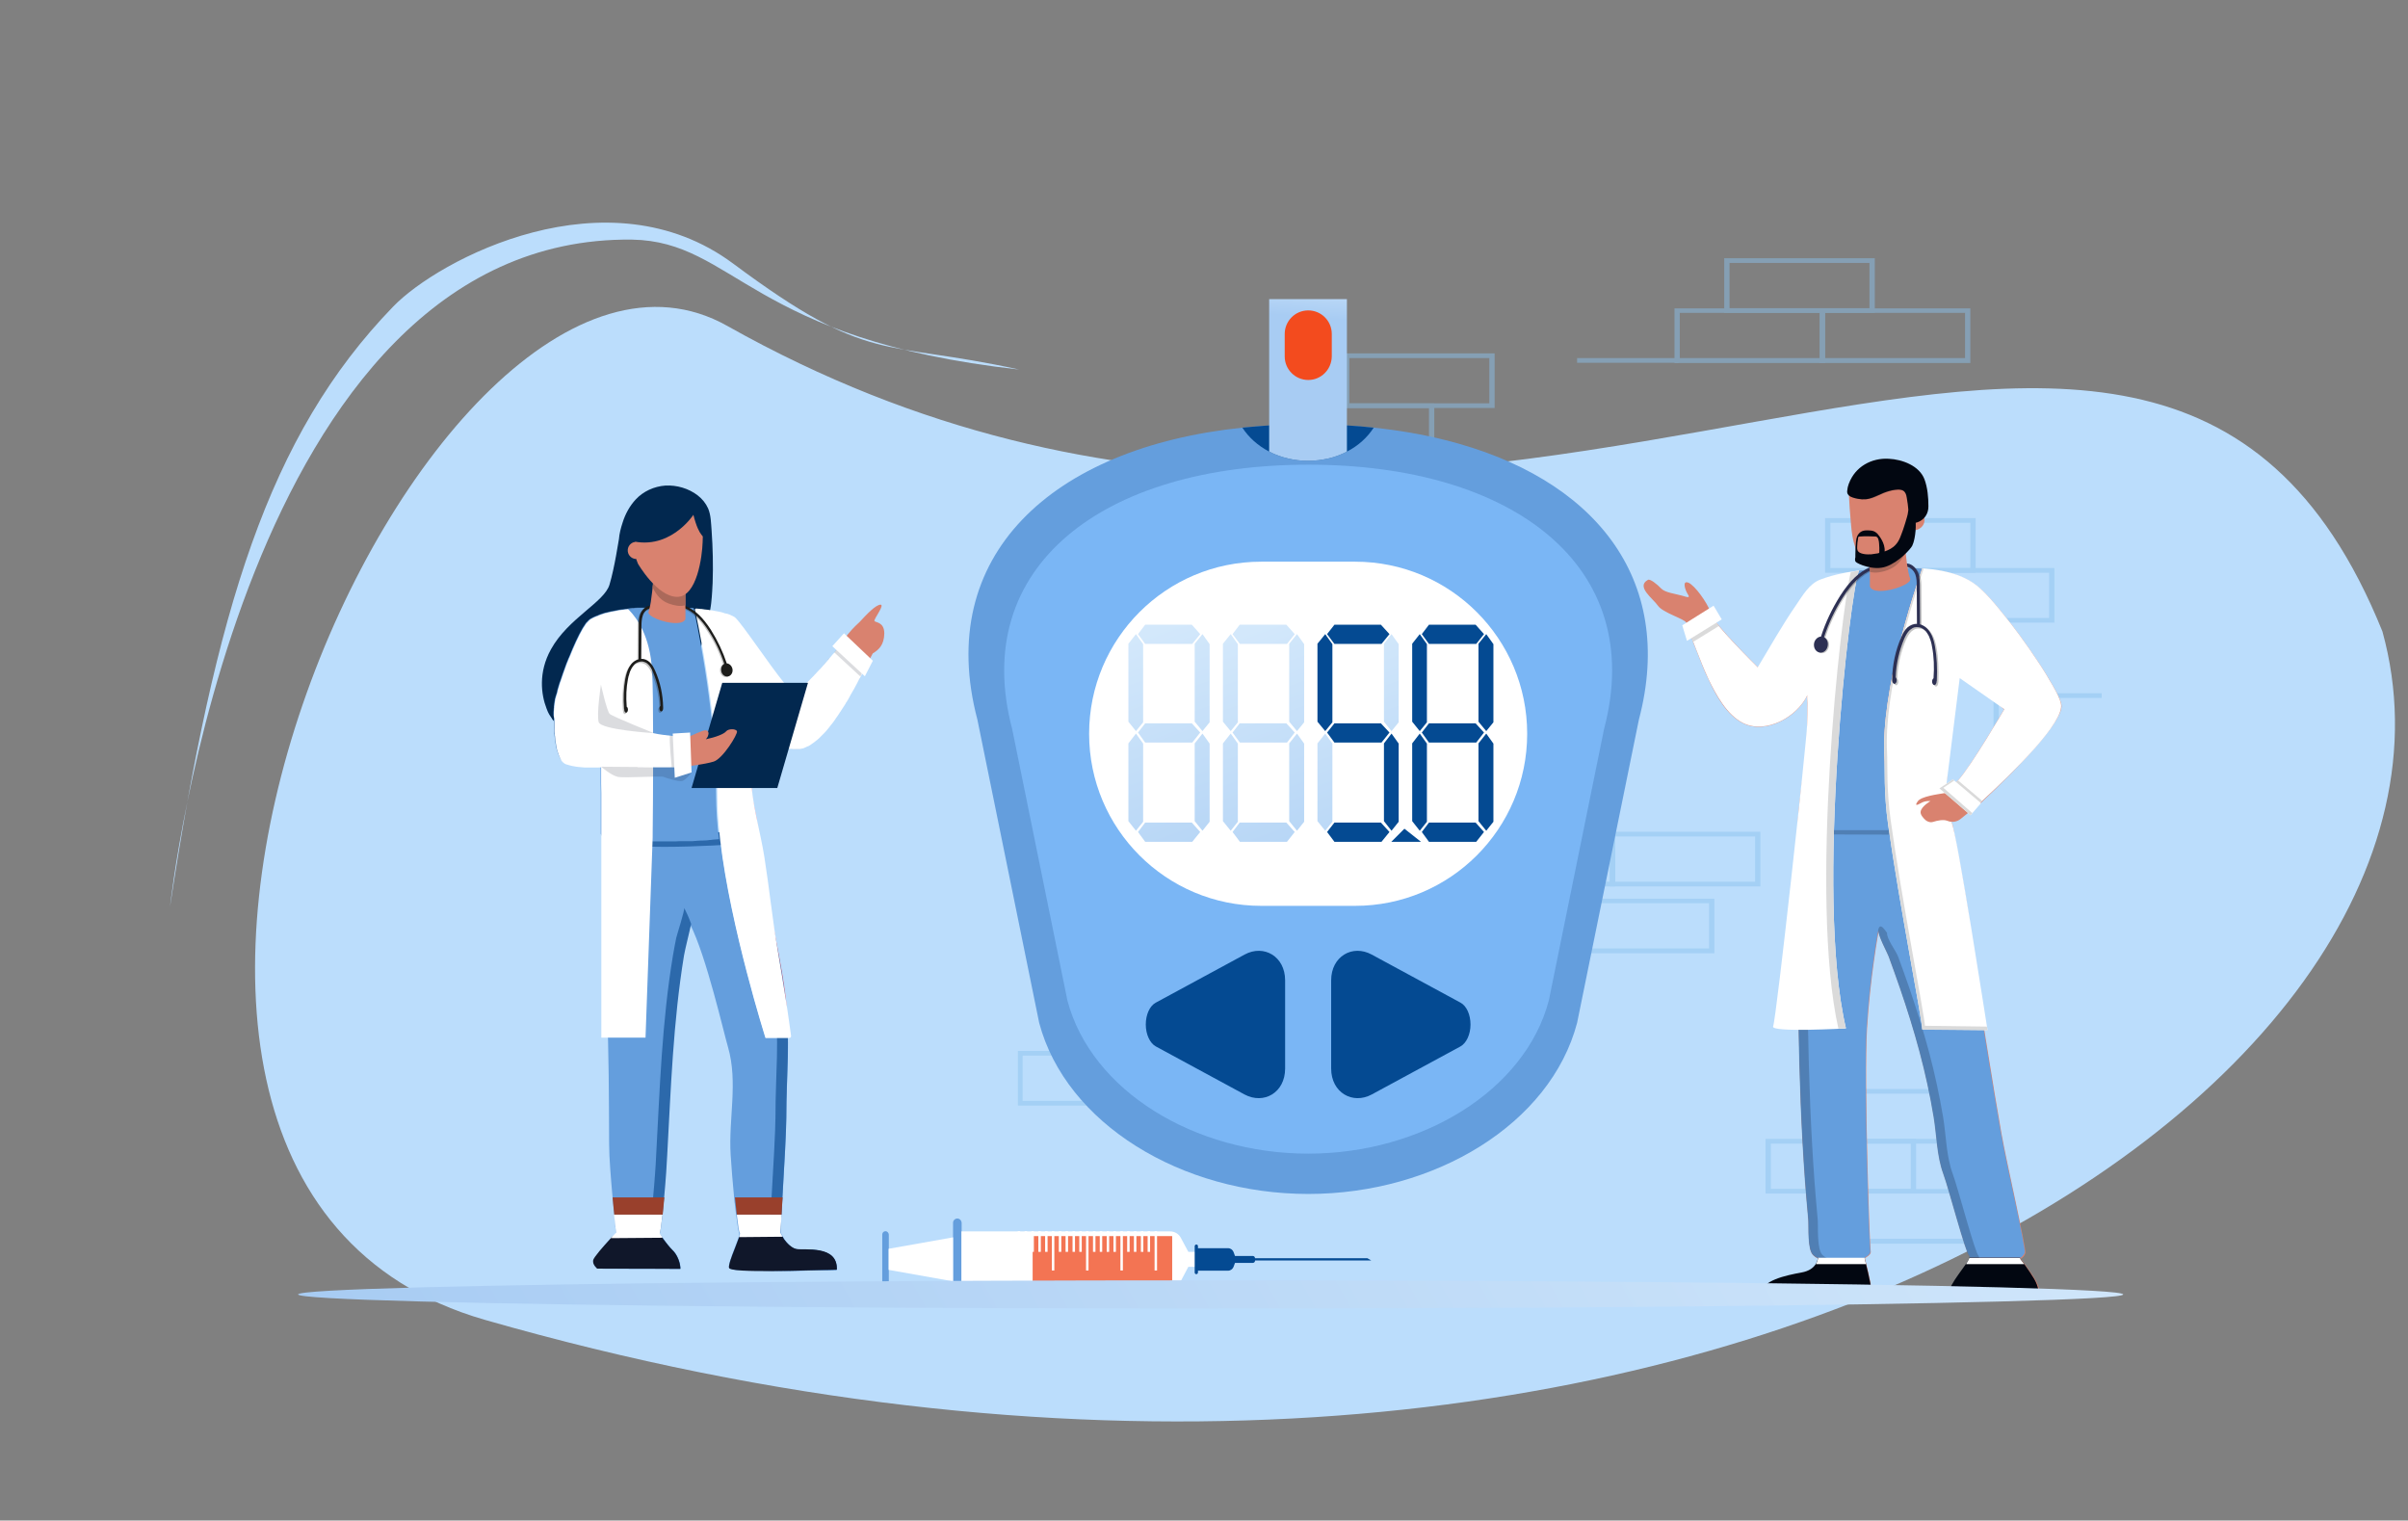 <?xml version="1.0" encoding="utf-8"?>
<!-- Generator: Adobe Illustrator 24.1.2, SVG Export Plug-In . SVG Version: 6.00 Build 0)  -->
<svg version="1.1" id="Layer_1" xmlns="http://www.w3.org/2000/svg" xmlns:xlink="http://www.w3.org/1999/xlink" x="0px" y="0px"
	 viewBox="0 0 1176.9 743.1" style="enable-background:new 0 0 1176.9 743.1;" xml:space="preserve">
<rect x="0" y="0" width="1176.9" height="743.1" fill="#808080" stroke="none"/>
<style type="text/css">
	.st0{fill:#BBDDFC;}
	.st1{opacity:0.47;}
	.st2{fill:#8AC2ED;}
	.st3{fill:#02284F;}
	.st4{fill:#FA8796;}
	.st5{fill:#649EDD;}
	.st6{fill:#2C69AB;}
	.st7{opacity:0.15;fill:#10172A;}
	.st8{fill:#D9826F;}
	.st9{fill:#10172A;}
	.st10{fill:#FFFFFF;}
	.st11{fill:#99402C;}
	.st12{opacity:0.26;fill:#1D1D1B;}
	.st13{fill:#1D1D1B;}
	.st14{fill:#AB695A;}
	.st15{opacity:0.2;fill:#020711;}
	.st16{opacity:0.2;}
	.st17{fill:#020711;}
	.st18{fill:#DADADA;}
	.st19{fill:#2D3053;}
	.st20{opacity:0.25;fill:#020711;}
	.st21{fill:#044A92;}
	.st22{fill:url(#SVGID_1_);}
	.st23{fill:#7AB6F5;}
	.st24{fill:#F34B1E;}
	.st25{fill:url(#SVGID_2_);}
	.st26{fill:url(#SVGID_3_);}
	.st27{fill:url(#SVGID_4_);}
	.st28{fill:url(#SVGID_5_);}
	.st29{fill:url(#SVGID_6_);}
	.st30{fill:url(#SVGID_7_);}
	.st31{fill:url(#SVGID_8_);}
	.st32{fill:url(#SVGID_9_);}
	.st33{fill:url(#SVGID_10_);}
	.st34{fill:url(#SVGID_11_);}
	.st35{fill:url(#SVGID_12_);}
	.st36{fill:url(#SVGID_13_);}
	.st37{fill:url(#SVGID_14_);}
	.st38{fill:url(#SVGID_15_);}
	.st39{fill:url(#SVGID_16_);}
	.st40{fill:url(#SVGID_17_);}
	.st41{fill:#F37453;}
	.st42{fill:url(#SVGID_18_);}
</style>
<path class="st0" d="M1164.4,308.6c62.3,225.8-357.1,500.1-927.5,336.4C-11,573.7,208,76.3,355.5,159.3
	C732.5,371.4,1048.8,22.3,1164.4,308.6z"/>
<g class="st1">
	<g>
		<path class="st2" d="M860.4,433.2h-73.6v-26.7h73.6V433.2z M789.4,430.9h68.4v-22.1h-68.4V430.9z"/>
	</g>
	<g>
		<path class="st2" d="M892,177.4h-73.6v-26.7H892V177.4z M821,175h68.4v-22.1H821V175z"/>
	</g>
	<g>
		<path class="st2" d="M916.3,152.9h-73.6v-26.7h73.6V152.9z M845.3,150.6h68.4v-22.1h-68.4V150.6z"/>
	</g>
	<g>
		<path class="st2" d="M963,177.4h-73.6v-26.7H963V177.4z M892,175h68.4v-22.1H892V175z"/>
	</g>
	<g>
		<path class="st2" d="M698.4,349.1h-73.6v-26.7h73.6V349.1z M627.4,346.7h68.4v-22.1h-68.4V346.7z"/>
	</g>
	<g>
		<path class="st2" d="M670.3,373.6h-73.6v-26.7h73.6V373.6z M599.3,371.3h68.4v-22.1h-68.4V371.3z"/>
	</g>
	<g>
		<path class="st2" d="M627.4,349.1h-73.6v-26.7h73.6V349.1z M556.4,346.7h68.4v-22.1h-68.4V346.7z"/>
	</g>
	<g>
		<g>
			<path class="st2" d="M936.5,583.3h-73.6v-26.7h73.6V583.3z M865.5,581h68.4v-22.1h-68.4V581z"/>
		</g>
		<g>
			<path class="st2" d="M969.8,607.8h-73.6v-26.7h73.6V607.8z M898.8,605.4h68.4v-22.1h-68.4V605.4z"/>
		</g>
		<g>
			<path class="st2" d="M967.2,558.9h-73.6v-26.7h73.6V558.9z M896.2,556.6h68.4v-22.1h-68.4V556.6z"/>
		</g>
	</g>
	<g>
		<path class="st2" d="M662.9,324.6h-73.6v-26.7h73.6V324.6z M591.9,322.3h68.4v-22.1h-68.4V322.3z"/>
	</g>
	<g>
		<path class="st2" d="M837.9,465.9h-73.6v-26.7h73.6V465.9z M766.9,463.5h68.4v-22.1h-68.4V463.5z"/>
	</g>
	<g>
		<path class="st2" d="M604.9,515.9h-73.6v-26.7h73.6V515.9z M533.9,513.5h68.4v-22.1h-68.4V513.5z"/>
	</g>
	<g>
		<path class="st2" d="M562.3,540.3h-64.8v-26.7h64.9v26.7H562.3z M499.8,538h60.3v-22.1h-60.3V538z"/>
	</g>
	<g>
		<g>
			<path class="st2" d="M965.6,279.9H892v-26.7h73.6V279.9z M894.6,277.6H963v-22.1h-68.4V277.6z"/>
		</g>
		<g>
			<path class="st2" d="M1004.1,304.3h-73.6v-26.7h73.6V304.3z M933.1,302h68.4v-22.1h-68.4V302z"/>
		</g>
	</g>
	<g>
		<path class="st2" d="M730.5,199.4h-73.6v-26.7h73.6V199.4z M659.5,197.1h68.4V175h-68.4V197.1z"/>
	</g>
	<g>
		<path class="st2" d="M701,223.9h-73.6v-26.7H701V223.9z M630,221.5h68.4v-22.1H630V221.5z"/>
	</g>
	<g>
		<path class="st2" d="M789.4,433.2h-73.6v-26.7h73.6V433.2z M718.4,430.9h68.4v-22.1h-68.4V430.9z"/>
	</g>
	<g>
		<polygon class="st2" points="976.9,359.3 974.3,359.3 974.3,338.8 1027.2,338.8 1027.2,341.1 976.9,341.1 		"/>
	</g>
	<g>
		<rect x="662.9" y="297.9" class="st2" width="49.7" height="2.3"/>
	</g>
	<g>
		<rect x="770.8" y="175" class="st2" width="49.7" height="2.3"/>
	</g>
	<g>
		<polygon class="st2" points="653,537.7 601.8,537.7 601.8,514.8 604.4,514.8 604.4,535.4 653,535.4 		"/>
	</g>
</g>
<path class="st0" d="M83.1,443.1c0,0,35.2-328.2,225.8-326c50.4,0.9,57.5,48.9,189.2,63.5c-67.8-14.8-72.7-1.9-139.8-51.8
	c-61.4-45.6-143.9-2.1-166.2,21.1C131.1,212.9,105.3,298,83.1,443.1z"/>
<path class="st0" d="M663.3,156.5"/>
<g>
	<path class="st3" d="M269.3,350.5C269.3,350.5,269.3,350.5,269.3,350.5c-0.1-0.2-0.2-0.4-0.4-0.6c0,0,0,0,0,0
		c-0.1-0.2-0.2-0.4-0.4-0.6c-0.5-0.9-1-1.9-1.4-3.1c-2.6-6.7-4.1-17.6,2.2-28.9c8.4-15.2,26.1-23,28.6-31.6
		c2.5-8.3,4.4-21.4,4.6-22.2c0,0,0,0,0,0c0.2-2.6,0.9-5.4,1.8-8.1c1.3-4.2,3.5-8.2,6.4-11.3c3.7-4,9-6.4,14.5-6.8
		c5.6-0.3,11.4,1.4,15.8,4.8c2.2,1.7,4,3.9,5.1,6.4c1.4,3.3,1.4,7.2,1.7,10.8c0.6,8.5,0.8,17.1,0.5,25.6c0,0.6-0.1,1.1-0.1,1.7
		c0,0.6-0.1,1.3-0.1,1.9c0,0.1,0,0.1,0,0.2c-0.1,2-0.3,4-0.5,6c-0.1,0.5-0.1,1-0.2,1.5c-0.1,0.4-0.1,0.8-0.2,1.2
		c-0.4,2.9-0.9,5.6-1.6,8.3c-0.2,0.7-0.4,1.5-0.6,2.2c-0.6,2.1-1.3,4.2-1.9,6.4c-0.2,0.7-0.5,1.5-0.7,2.2c-1.5,4.8-3.2,9.8-5.1,14.7
		c-0.6,1.5-1.2,3-1.9,4.4c-0.2,0.4-0.3,0.7-0.5,1.1c-0.3,0.7-0.7,1.4-1,2.2c-0.5,1.1-1,2.1-1.6,3.2c-6,11.4-13.9,20.5-25.1,22.2
		c-1,0.2-2,0.3-3,0.4c-8.1,0.8-14.7-0.5-20-2.7c-0.8-0.3-1.6-0.7-2.4-1.1c-1.3-0.7-2.6-1.4-3.7-2.1c-4-2.6-6.7-5.5-8.1-7.2
		c-0.1-0.1-0.2-0.3-0.3-0.5c0,0,0,0,0,0C269.6,350.9,269.5,350.7,269.3,350.5z"/>
	<path class="st4" d="M377,447.6l7.6,45.7c-0.2-2.1-0.4-4.2-0.6-6.4C382.4,473.9,379.5,460.7,377,447.6z"/>
	<path class="st5" d="M290.1,617.2L290.1,617.2c0.1,0.2,0.1,0.4,0.2,0.6c0,0.1,0.1,0.1,0.1,0.2c0,0.1,0.1,0.1,0.1,0.2
		c0.3,0.6,0.7,1,1,1.3c0,0,0.1,0.1,0.1,0.1c0.2,0.2,0.4,0.4,0.4,0.4c0,0,0,0,0,0c0,0,0,0,0,0s9.5,0,19.4,0.1c0.3,0,0.6,0,0.9,0
		c0.1,0,0.3,0,0.4,0c0.4,0,0.9,0,1.3,0c0,0,0,0,0,0c0.4,0,0.9,0,1.3,0c0,0,0,0,0,0c1.2,0,2.3,0,3.5,0c0,0,0,0,0,0c3.1,0,5.9,0,8.3,0
		c0.1,0,0.2,0,0.2,0c0.2,0,0.3,0,0.4,0c0.8,0,1.5,0,2.1,0c0.3,0,0.5,0,0.8,0c0.8,0,1.4,0,1.8,0c0-0.7-0.1-1.5-0.3-2.3
		c0-0.1,0-0.2-0.1-0.3c0-0.2-0.1-0.3-0.1-0.5c0-0.1-0.1-0.3-0.1-0.4c0-0.1,0-0.1-0.1-0.2c0-0.1-0.1-0.2-0.1-0.2
		c-0.2-0.5-0.4-1.1-0.7-1.6c0-0.1-0.1-0.2-0.1-0.3c0-0.1-0.1-0.1-0.1-0.2c-0.1-0.1-0.1-0.2-0.2-0.3c-0.6-1.1-1.4-2.1-2.2-2.9
		c-0.9-0.9-2-2.2-3-3.5c-0.1-0.1-0.2-0.2-0.3-0.4c-0.4-0.5-0.7-1-1-1.4c-0.1-0.2-0.3-0.4-0.4-0.5v0c0,0-0.1-0.1-0.1-0.1
		c0,0-0.1-0.1-0.1-0.1c-0.1-0.1-0.1-0.2-0.2-0.3c0,0,0,0,0,0c0-0.1-0.1-0.1-0.1-0.2c0-0.1-0.1-0.1-0.1-0.2c-0.1-0.1-0.2-0.3-0.3-0.4
		c0,0-0.1-0.1-0.1-0.1c-0.3-0.5-0.5-0.8-0.5-0.8c0,0,0,0,0,0c0.1,0,0.1-0.1,0.2-0.4c0-0.1,0-0.2,0.1-0.3c0-0.1,0.1-0.3,0.1-0.5
		c0-0.1,0-0.1,0-0.2c0.1-0.3,0.1-0.7,0.2-1.2c0-0.1,0-0.2,0-0.3c0-0.1,0-0.2,0-0.3c0-0.2,0.1-0.4,0.1-0.6c0,0,0,0,0,0
		c0.2-1.4,0.4-3.2,0.6-5.3c0.1-0.7,0.1-1.4,0.2-2.1c0,0,0,0,0-0.1c0-0.5,0.1-1,0.1-1.5c0-0.5,0.1-0.9,0.1-1.4c0-0.3,0.1-0.7,0.1-1.1
		c0-0.2,0-0.4,0.1-0.6c0-0.4,0.1-0.8,0.1-1.1c0-0.2,0-0.4,0.1-0.6c0.4-4.1,0.7-8.1,1-12.2c0.2-2.8,0.4-5.7,0.5-8.5
		c1.8-32.7,2.8-65.1,8.2-97.5c0,0,0-0.1,0-0.1c0.5-2.8,1-5.7,1.6-8.5c0.1-0.5,0.6-2,1.1-3.4c0.4-1.3,0.8-2.6,0.7-3.2
		c0-0.1,0-0.2-0.1-0.3c0,0.1,0.1,0.1,0.1,0.2c7.8,15,16.6,53.6,18.5,59.9c5,17.3,0.2,35.1,1.3,52.7c0.3,5.3,1,13.5,1.7,20.9
		c0,0.4,0.1,0.7,0.1,1.1c0,0.4,0.1,0.7,0.1,1.1c0,0.2,0,0.4,0.1,0.5c0,0.4,0.1,0.7,0.1,1.1c0.1,0.5,0.1,1.1,0.2,1.6
		c0.1,0.9,0.2,1.7,0.3,2.5v0c0,0.2,0,0.3,0.1,0.5v0c0.4,3.4,0.8,6.1,1.1,7.6c0,0.1,0.1,0.3,0.1,0.4c0.1,0.5,0.2,0.8,0.3,0.9
		c0,0,0,0,0,0c0,0,0,0.1,0,0.1c0,0.1,0,0.4,0,0.7c0,0,0,0,0,0c0,0,0,0.1,0,0.2c0,0.2-0.1,0.5-0.2,0.7c0,0.1,0,0.1-0.1,0.2
		c0,0,0,0.1,0,0.1c0,0,0,0,0,0c0,0,0,0,0,0c0,0,0,0,0,0v0c0,0.1,0,0.1-0.1,0.2c0,0,0,0.1,0,0.1c0,0,0,0,0,0c0,0,0,0.1,0,0.1
		c0,0,0,0.1,0,0.1c0,0,0,0.1,0,0.1c0,0.1-0.1,0.2-0.1,0.2c-0.8,2.2-2.1,5.4-3.1,8.1c-0.1,0.1-0.1,0.3-0.1,0.4c0,0.1-0.1,0.2-0.1,0.4
		c0,0.1-0.1,0.3-0.1,0.4c0,0,0,0,0,0c-0.1,0.2-0.1,0.3-0.2,0.4c0,0.1-0.1,0.1-0.1,0.2c-0.3,0.8-0.5,1.6-0.6,2.2
		c0,0.1-0.1,0.2-0.1,0.3c-0.1,0.7-0.2,1.2-0.1,1.6c0,0.1,0.1,0.2,0.2,0.3c0,0,0,0,0.1,0.1c0,0,0.1,0.1,0.2,0.1
		c0.1,0,0.1,0.1,0.2,0.1c0.1,0,0.1,0,0.2,0.1c0,0,0.1,0,0.1,0c0,0,0.1,0,0.1,0c0,0,0,0,0,0c0.1,0,0.2,0.1,0.3,0.1
		c0.1,0,0.2,0.1,0.3,0.1c0.1,0,0.2,0,0.3,0.1h0c0.1,0,0.3,0,0.4,0.1h0c0.1,0,0.3,0,0.4,0.1c0.1,0,0.3,0,0.5,0.1h0c0.1,0,0.2,0,0.2,0
		c0,0,0.1,0,0.1,0c0.1,0,0.2,0,0.3,0c0.1,0,0.3,0,0.4,0c0.1,0,0.2,0,0.3,0c0.4,0,0.9,0.1,1.3,0.1c0.2,0,0.4,0,0.6,0
		c0.1,0,0.2,0,0.3,0c2.3,0.1,5.1,0.2,8.2,0.2h0c4.5,0,9.6,0,14.6-0.1c0.2,0,0.4,0,0.6,0c0,0,0,0,0.1,0c0.2,0,0.4,0,0.5,0
		c0.6,0,1.2,0,1.8,0c0.4,0,0.8,0,1.2,0h0c1.1,0,2.3-0.1,3.4-0.1c0.2,0,0.3,0,0.5,0c0.1,0,0.2,0,0.3,0c0,0,0,0,0,0c0.5,0,0.9,0,1.4,0
		c0,0,0.1,0,0.1,0c0.1,0,0.2,0,0.3,0c0.2,0,0.4,0,0.6,0c0.8,0,1.5,0,2.2-0.1c0.2,0,0.4,0,0.5,0c0.1,0,0.2,0,0.3,0c0.2,0,0.4,0,0.5,0
		c0.1,0,0.2,0,0.3,0h0c0.2,0,0.3,0,0.5,0h0c0.1,0,0.2,0,0.3,0c0.2,0,0.3,0,0.5,0c0.2,0,0.3,0,0.5,0c0.2,0,0.3,0,0.5,0
		c0.2,0,0.3,0,0.5,0c0.2,0,0.3,0,0.5,0c0.2,0,0.3,0,0.5,0c0.2,0,0.3,0,0.5,0c0.2,0,0.3,0,0.5,0c0.1,0,0.3,0,0.4,0
		c1.2,0,2.4-0.1,3.3-0.1h0c0.1-1.8-0.2-3.3-0.8-4.5l0,0c-0.1-0.1-0.1-0.2-0.2-0.4c-0.1-0.1-0.1-0.2-0.2-0.4
		c-0.1-0.2-0.2-0.3-0.3-0.5c-0.2-0.2-0.3-0.4-0.5-0.6c0,0-0.1-0.1-0.1-0.1c-1.2-1.2-2.8-2-4.5-2.5c-0.1,0-0.2-0.1-0.4-0.1
		c-0.5-0.1-1-0.2-1.4-0.3c-0.1,0-0.3-0.1-0.4-0.1c-0.6-0.1-1.1-0.2-1.7-0.2c-0.3,0-0.6-0.1-0.8-0.1c-0.3,0-0.6,0-0.8-0.1
		c-0.3,0-0.6,0-0.8,0c-2.9-0.1-5.4,0-6.7-0.2c-0.5-0.1-1-0.3-1.5-0.5c-0.1,0-0.1-0.1-0.2-0.1c-0.2-0.1-0.3-0.2-0.5-0.3
		c-0.9-0.6-1.7-1.3-2.4-2.1c-0.1-0.1-0.2-0.3-0.3-0.4c-0.1-0.1-0.2-0.3-0.3-0.4c-0.1-0.1-0.1-0.1-0.2-0.2c-0.1-0.1-0.2-0.3-0.3-0.4
		c-0.1-0.1-0.2-0.3-0.3-0.4l-0.1-0.2l-0.5-0.9l0,0l-1.1-2l0,0c0,0,0-0.1,0-0.1c0,0,0-0.1,0-0.1c0,0,0-0.1,0-0.1c0,0,0-0.1,0-0.1
		c0-0.1,0-0.2,0-0.4c0-0.1,0-0.2,0-0.3c0-0.1,0-0.3,0-0.4c0-0.1,0-0.2,0-0.2v0c0-0.2,0-0.3,0-0.5v0c0-0.3,0-0.6,0.1-0.9v0
		c0-0.2,0-0.3,0-0.5c0-0.1,0-0.2,0-0.4c0-0.2,0-0.4,0-0.6c0-0.1,0-0.3,0-0.4c0-0.1,0-0.1,0-0.2c0-0.1,0-0.3,0-0.4c0-0.1,0-0.1,0-0.2
		c0-0.2,0-0.4,0-0.6c0-0.1,0-0.2,0-0.2c0-0.1,0-0.3,0-0.4c0,0,0,0,0,0c0-0.5,0.1-1.1,0.1-1.6c0.1-1,0.1-2.1,0.2-3.2
		c0.1-1,0.1-1.9,0.2-3c0-0.6,0.1-1.1,0.1-1.7c0-0.2,0-0.4,0-0.6c0.9-14.5,1.9-33.7,1.9-39.1c0-14.9,1-26.6,0.8-39.3h-10.9
		c0,0-17.1-53.9-22.1-96.5c-0.3,0-0.7,0.1-1,0.1c-0.5,0-1.1,0.1-1.6,0.1c-0.3,0-0.6,0-0.9,0.1c-0.2,0-0.5,0-0.7,0.1
		c-0.1,0-0.3,0-0.4,0c-0.3,0-0.5,0-0.8,0.1c-0.3,0-0.5,0-0.8,0.1c-0.7,0-1.4,0.1-2,0.1c-0.2,0-0.5,0-0.7,0c-0.6,0-1.2,0.1-1.8,0.1
		c-0.4,0-0.9,0-1.3,0.1c-0.4,0-0.9,0-1.3,0.1c0,0,0,0,0,0c-0.1,0-0.2,0-0.2,0c-0.3,0-0.5,0-0.8,0c-0.3,0-0.7,0-1,0
		c-0.5,0-0.9,0-1.4,0c0,0-0.1,0-0.1,0c-0.2,0-0.4,0-0.6,0c-0.2,0-0.5,0-0.7,0c-0.4,0-0.7,0-1.1,0c-1.2,0-2.3,0.1-3.4,0.1
		c-0.3,0-0.5,0-0.8,0c-0.3,0-0.5,0-0.8,0c-1.6,0-3.1,0-4.6,0c-1.3,0-2.7,0-3.9,0c-12.2,0-21.5-0.5-21.7-0.5c0,0,0,0,0,0s0,0,0,0
		c-0.3,2.9-0.7,5.9-1,8.8c-1.1,10.6-1.9,21.2-1.9,31.9c0.1,13.3,1.2,26.9,1.8,40c1,22.4,1,44.9,1.1,67.3c0,6.6,0.9,17.1,1.7,26.2
		c0,0.4,0.1,0.7,0.1,1.1c0,0.2,0,0.4,0.1,0.6c0,0.4,0.1,0.7,0.1,1.1c0.2,2,0.4,3.9,0.6,5.6c0.1,0.7,0.1,1.3,0.2,1.9
		c0,0.1,0,0.3,0,0.4c0,0.2,0.1,0.5,0.1,0.7c0,0.3,0.1,0.5,0.1,0.8c0,0.2,0,0.3,0,0.5c0,0.1,0,0.2,0,0.3c0,0.1,0,0.1,0,0.2
		c0,0.1,0,0.2,0,0.3c0,0.1,0,0.1,0,0.2c0,0.1,0,0.2,0,0.3c0,0.2,0,0.3,0.1,0.5c0.2,1.7,0.3,2.8,0.3,2.8l0,0c0,0,0,0,0,0c0,0,0,0,0,0
		c0,0,0,0-0.1,0.1c0,0,0,0,0,0c0,0-0.1,0.1-0.1,0.1c0,0,0,0,0,0c0,0-0.1,0.1-0.1,0.1c-0.3,0.3-0.7,0.7-1.2,1.2
		c-0.1,0.1-0.2,0.2-0.3,0.3l0,0c0,0-0.1,0.1-0.1,0.1c0,0-0.1,0.1-0.1,0.1c0,0-0.1,0.1-0.1,0.1c-0.1,0.1-0.2,0.2-0.3,0.3
		c0,0-0.1,0.1-0.1,0.1l0,0c0,0.1-0.1,0.1-0.1,0.2c0,0.1-0.1,0.1-0.1,0.2c-2.3,2.4-5.3,5.8-7,8.2c-0.1,0.1-0.1,0.2-0.2,0.3
		c-0.1,0.1-0.2,0.3-0.3,0.4s-0.2,0.3-0.3,0.4c0,0-0.1,0.1-0.1,0.1c0,0.1-0.1,0.2-0.1,0.2c0,0,0,0.1-0.1,0.1c0,0.1-0.1,0.1-0.1,0.2v0
		c0,0.1-0.1,0.2-0.1,0.3c0,0.1,0,0.1,0,0.1C289.9,616.3,290,616.8,290.1,617.2z"/>
	<path class="st6" d="M367.5,412c0,0-58.7,4.8-69.9-1c26.5-10.2,67-2.5,67-2.5L367.5,412z"/>
	<g>
		<g>
			<path class="st6" d="M403.6,620.5c0.6-12.2-15.8-9.4-19.8-10.1c-2.3-0.4-4.5-2.8-6.1-4.9l-0.6-1.1l-1.1-2
				c0.1-0.1,0.3-3.6,0.6-8.8c0.2-2.5,0.3-5.3,0.5-8.4c0.9-14.5,1.9-33.7,1.9-39.1c0-22.1,2.1-37.1-0.5-59.1
				c-1.9-16.1-5.7-32.2-8.6-48.2c-1.8-9.9-4.7-20.3-5.4-30.3c1.9-0.4,3.7-0.8,5.3-1.3c0.4,10.5,3.5,21.3,5.4,31.7
				c2.9,16,6.7,32.1,8.6,48.2c2.6,22,0.5,37,0.5,59.1c0,5.4-1,24.6-1.9,39.1c-0.2,3.1-0.4,5.9-0.5,8.4c-0.3,5.2-0.6,8.7-0.6,8.8
				l1.1,2l0.6,1.1c1.5,2.1,3.8,4.4,6.1,4.9c3.9,0.8,20.4-2.1,19.8,10.1c-7.9,0.1-25,0.8-37.6,0.7
				C383.1,621.1,396.8,620.6,403.6,620.5z"/>
			<path class="st6" d="M323.9,604.9c0.1,0.2,0.2,0.4,0.4,0.6c1.2,1.8,2.9,4,4.3,5.3c2.6,2.4,4,6.5,4,9.3c-1,0-2.9,0-5.4,0
				c0-2.9-1.5-6.9-4-9.3c-1.4-1.3-3-3.5-4.3-5.3c-0.1-0.2-0.3-0.4-0.4-0.6c-0.1-0.2-0.3-0.4-0.4-0.5c-0.7-1-1.1-1.7-1.1-1.7
				c0.3-0.1,0.8-3.5,1.4-9.1c0.3-2.4,0.5-5.3,0.8-8.4c0.4-4.1,0.7-8.1,1-12.2c0.2-2.8,0.4-5.7,0.5-8.5c1.8-32.7,2.8-65.1,8.2-97.5
				c0.5-2.9,1-5.7,1.6-8.6c0.2-1.1,4.3-13.8,3.9-14.7c1.1,2.1,2.3,4.8,3.4,7.8c-0.5,2.6-3.1,12.9-3.5,15.5
				c-5.3,32.4-6.4,64.8-8.2,97.5c-0.2,2.8-0.3,5.7-0.5,8.5c-0.3,4.1-0.6,8.1-1,12.2c-0.3,3.1-0.6,6-0.8,8.4
				c-0.6,5.6-1.1,9.1-1.4,9.1c0,0,0.4,0.7,1.1,1.7C323.6,604.6,323.8,604.7,323.9,604.9z"/>
		</g>
	</g>
	<path class="st4" d="M423.3,325.2c-0.1,0.1-0.1,0.3-0.2,0.4C423.2,325.4,423.2,325.3,423.3,325.2z"/>
	<path class="st4" d="M422.9,325.9L422.9,325.9c0,0,0.1-0.1,0.1-0.1C423,325.8,422.9,325.8,422.9,325.9z"/>
	<path class="st4" d="M422.8,326.2L422.8,326.2c0.1-0.1,0.1-0.2,0.2-0.3C422.9,326,422.8,326.1,422.8,326.2z"/>
	<path class="st4" d="M422.7,326.4c-0.1,0.2-0.2,0.3-0.3,0.5C422.5,326.7,422.6,326.5,422.7,326.4c0-0.1,0.1-0.1,0.1-0.2
		C422.7,326.3,422.7,326.3,422.7,326.4z"/>
	<path class="st4" d="M419.8,331.9c-0.2,0.3-0.4,0.7-0.5,1c0,0,0-0.1,0-0.1C419.5,332.6,419.7,332.3,419.8,331.9z"/>
	<path class="st4" d="M419.1,333.3c-0.1,0.3-0.3,0.5-0.4,0.8C418.8,333.9,419,333.6,419.1,333.3
		C419.1,333.3,419.1,333.3,419.1,333.3z"/>
	<path class="st4" d="M367.3,383.6l-0.9,0.5l3.7,22.1c0.6-3.7-1.1-9.9-2.3-15.9c-0.2-1.1-0.3-2.9-0.4-5.2
		C367.4,384.6,367.4,384.1,367.3,383.6z"/>
	<path class="st5" d="M270.7,350.7c0,0.3,0,0.6,0,0.9c0,0.1,0,0.1,0,0.2c0,0.3,0,0.5,0,0.8c0,0.3,0,0.6,0,0.8c0,0.4,0,0.8,0,1.2
		c0,0.2,0,0.3,0,0.5c0,0.3,0,0.6,0,0.8c0,0.7,0.1,1.4,0.1,2c0,0.1,0,0.3,0,0.4c0,0.2,0,0.4,0.1,0.6c0,0.2,0,0.3,0.1,0.5
		c0.1,1.1,0.3,2.3,0.4,3.3c0,0.2,0.1,0.4,0.1,0.6c0.1,0.8,0.3,1.5,0.4,2.2c0,0.1,0,0.2,0.1,0.3c0,0.2,0.1,0.4,0.2,0.7
		c0,0.1,0.1,0.2,0.1,0.3c0,0.1,0.1,0.2,0.1,0.3c0.1,0.2,0.1,0.4,0.2,0.6c0.1,0.2,0.1,0.4,0.2,0.6c0.1,0.2,0.1,0.4,0.2,0.5
		c0.1,0.2,0.1,0.3,0.2,0.5c0.1,0.3,0.3,0.6,0.4,0.9c0.1,0.1,0.1,0.3,0.2,0.4c0.2,0.3,0.4,0.6,0.6,0.9c0,0,0.1,0.1,0.1,0.1
		c0,0,0.1,0.1,0.1,0.1c0,0,0.1,0.1,0.1,0.1c0,0,0.1,0.1,0.1,0.1c0.1,0.1,0.1,0.1,0.2,0.2c0.1,0,0.1,0.1,0.2,0.1
		c0.1,0.1,0.2,0.1,0.2,0.2c0.1,0.1,0.2,0.1,0.3,0.2c0.2,0.1,0.4,0.2,0.6,0.3c0.1,0,0.2,0.1,0.3,0.1c0.2,0.1,0.4,0.2,0.7,0.2
		c0.2,0.1,0.5,0.2,0.7,0.2c0.1,0,0.2,0.1,0.4,0.1c0.1,0,0.3,0.1,0.4,0.1c0,0,0,0,0,0c0.1,0,0.2,0.1,0.4,0.1c0.6,0.1,1.1,0.2,1.7,0.3
		c0.2,0,0.4,0.1,0.5,0.1c0,0,0,0,0,0c0.3,0,0.5,0.1,0.8,0.1c1.1,0.1,2.3,0.2,3.4,0.3c0.2,0,0.3,0,0.5,0c0.2,0,0.4,0,0.5,0
		c0.3,0,0.5,0,0.8,0c0.1,0,0.2,0,0.3,0c1.4,0,2.6,0,3.6,0c0,0,0.1,0,0.1,0c0.2,0,0.4,0,0.5,0h0c1,0,1.6-0.1,1.6-0.1v0.1
		c0,0,0,0.1,0,0.1l0,0.2l0,0.2l0,0.1l0,0.1c0,0,0,0.1,0,0.1c0,0.1,0,0.1,0,0.2l0,0.2l0,0.6l0,0.7c0,0,0,0.1,0,0.1l0,0.5
		c0,0.1,0,0.1,0,0.2c0,0.1,0,0.1,0,0.2c0,0.1,0,0.3,0,0.4c0,0.1,0,0.1,0,0.2c0,0.1,0,0.3,0,0.4c0,0.1,0,0.2,0,0.3v0
		c0,0.2,0,0.5,0,0.7l0,0.1c0,0.1,0,0.3,0,0.5c0,0.1,0,0.2,0,0.3l0,0.1c0,0.3,0,0.6,0,0.9c0,0.2,0,0.3,0,0.5l0.1,4.6l0,0.2l0,1
		c0,0.2,0,0.4,0,0.5c0,0.6,0,1.3,0,1.9c0,0.4,0,0.9,0,1.3c0,0.3,0,0.6,0,1c0,0.4,0,0.8,0,1.3c0,0.2,0,0.3,0,0.5c0,0.2,0,0.3,0,0.5
		c0,0.2,0,0.4,0,0.6c0,0.1,0,0.2,0,0.3c0,0.2,0,0.4,0,0.6c0,0.1,0,0.1,0,0.2c0,0.7,0,1.4,0,2.1c0,0.2,0,0.4,0,0.6c0,0.1,0,0.2,0,0.3
		c0,0.3,0,0.5,0,0.8c0,0.6,0,1.1,0,1.6c0,0.2,0,0.3,0,0.5c0,0.1,0,0.2,0,0.3c0,1.9,0,3.2,0,3.6c0,0.2,0,0.4,0,0.6c0,0.1,0,0.1,0,0.2
		c0,0,0,0,0,0c0,0.1,0,0.1,0.1,0.2c0.1,0.4,0.4,0.8,0.7,1.1c0,0,0.1,0.1,0.1,0.1c0.3,0.3,0.6,0.6,0.9,0.8c0,0,0.1,0.1,0.1,0.1
		c0.1,0,0.1,0.1,0.2,0.1c0,0,0.1,0.1,0.1,0.1c0.1,0.1,0.2,0.1,0.3,0.2c0,0,0.1,0.1,0.1,0.1c0.1,0.1,0.2,0.2,0.4,0.2
		c0.2,0.1,0.3,0.2,0.4,0.2c0,0,0,0,0,0c0,0,0,0,0,0s0,0,0,0c0.2,0,9.5,0.4,21.7,0.5c1.3,0,2.6,0,3.9,0c1.5,0,3.1,0,4.6,0
		c0.3,0,0.5,0,0.8,0c0.3,0,0.5,0,0.8,0c1.1,0,2.3,0,3.4-0.1c0.3,0,0.7,0,1.1,0c0.2,0,0.5,0,0.7,0c0.2,0,0.4,0,0.6,0c0,0,0.1,0,0.1,0
		c0.5,0,0.9,0,1.4,0c0.3,0,0.7,0,1,0c0.3,0,0.5,0,0.8,0c0.1,0,0.2,0,0.2,0c0,0,0,0,0,0c0.4,0,0.9,0,1.3-0.1c0.4,0,0.9,0,1.3-0.1
		c0.6,0,1.2-0.1,1.8-0.1c0.2,0,0.5,0,0.7,0c0.7,0,1.4-0.1,2-0.1c0.3,0,0.5,0,0.8-0.1c0.3,0,0.5,0,0.8-0.1c0.1,0,0.3,0,0.4,0
		c0.2,0,0.5,0,0.7-0.1c0.3,0,0.6,0,0.9-0.1c0.5,0,1.1-0.1,1.6-0.1c0.3,0,0.7-0.1,1-0.1c-0.9-7.6-1.4-14.8-1.4-21.3
		c0.1-43.1-11-91.6-11-91.6c-0.4,0-0.8-0.1-1.1-0.1c0,0-0.1,0-0.1,0c-0.1,0-0.2,0-0.3,0c-0.1,0-0.2,0-0.2,0c-0.1,0-0.1,0-0.2,0
		c-0.2,0-0.4,0-0.5,0h0c-0.1,0-0.2,0-0.2,0c-0.1,0-0.2,0-0.4,0c-0.1,0-0.2,0-0.3,0c-0.1,0-0.1,0-0.2,0c-0.5-0.1-0.9,0-1.4-0.1v0
		c-0.1,0-0.2,0-0.3,0c-0.3,0-0.4,0-0.4,0s-8.8,0-16.1,0h-4.6c-0.4,0-0.9,0-1.4,0h0c-0.5,0-1,0-1.5,0.1c-0.2,0-0.4,0-0.5,0
		c-0.3,0-0.6,0-0.9,0.1c-0.2,0-0.4,0-0.6,0.1c-0.2,0-0.4,0-0.5,0.1c-0.2,0-0.3,0-0.5,0.1c-0.1,0-0.1,0-0.2,0c-0.2,0-0.5,0.1-0.7,0.1
		c-0.1,0-0.1,0-0.2,0c-0.2,0-0.5,0.1-0.7,0.1c-0.2,0-0.5,0.1-0.7,0.1c0,0-0.1,0-0.1,0c-0.3,0-0.5,0.1-0.8,0.1
		c-0.3,0-0.6,0.1-0.8,0.1c-0.3,0.1-0.6,0.1-1,0.2c-0.7,0.1-1.3,0.3-2,0.4c-0.2,0-0.4,0.1-0.6,0.1c-0.2,0-0.4,0.1-0.6,0.1
		c-0.2,0.1-0.5,0.1-0.7,0.2c-0.3,0.1-0.6,0.2-0.9,0.2l-0.4,0.1c-0.1,0-0.3,0.1-0.4,0.1c-0.1,0-0.1,0-0.2,0c-0.2,0.1-0.4,0.1-0.6,0.2
		c-0.5,0.2-1,0.3-1.5,0.5c-0.1,0-0.2,0.1-0.3,0.1c-0.3,0.1-0.7,0.2-1,0.4c-0.1,0-0.2,0.1-0.2,0.1c-0.1,0-0.1,0.1-0.2,0.1
		c-0.1,0-0.2,0.1-0.3,0.1c-0.1,0-0.2,0.1-0.3,0.1c-0.1,0-0.1,0.1-0.2,0.1c-0.1,0-0.2,0.1-0.3,0.1c-0.8,0.4-1.6,0.7-2.2,1.1
		c-0.2,0.1-0.3,0.2-0.5,0.3c0,0-0.1,0.1-0.1,0.1c-0.4,0.3-0.7,0.7-1.1,1.1c-0.1,0.1-0.1,0.1-0.2,0.2c-0.1,0.1-0.1,0.1-0.2,0.2
		c-0.1,0.1-0.1,0.1-0.2,0.2c-0.2,0.3-0.4,0.6-0.6,0.9c0,0.1-0.1,0.1-0.1,0.2c-0.1,0.1-0.2,0.3-0.3,0.4l0,0c-0.2,0.4-0.5,0.7-0.7,1.1
		c-2.1,3.6-4.4,8.6-6.5,13.9c-0.2,0.4-0.3,0.8-0.5,1.1c-0.1,0.3-0.2,0.5-0.3,0.8c-0.1,0.3-0.2,0.5-0.3,0.7c-0.1,0.2-0.1,0.3-0.2,0.5
		c-0.1,0.3-0.2,0.5-0.3,0.8c-1,2.7-1.9,5.3-2.7,7.7c-0.1,0.4-0.2,0.7-0.4,1.1c-0.3,1-0.7,2-0.9,3c0,0.1-0.1,0.2-0.1,0.3
		c0,0.1-0.1,0.2-0.1,0.3c0,0,0,0.1,0,0.1c0,0.1-0.1,0.2-0.1,0.4c0,0,0,0.1,0,0.1c0,0.2-0.1,0.3-0.1,0.5c-0.2,0.6-0.3,1.1-0.5,1.6
		c-0.1,0.2-0.1,0.4-0.2,0.6c-0.1,0.3-0.1,0.5-0.2,0.8l0,0c0,0.1,0,0.2-0.1,0.2c0,0.1,0,0.1,0,0.2c-0.1,0.5-0.2,1.1-0.3,1.8
		c0,0.3-0.1,0.7-0.1,1c0,0.3-0.1,0.5-0.1,0.8c0,0.1,0,0.2,0,0.3c0,0.4-0.1,0.7-0.1,1.1c0,0.4,0,0.8-0.1,1.2c0,0.2,0,0.4,0,0.6
		c0,0.4,0,0.8,0,1.2C270.7,350.2,270.7,350.4,270.7,350.7z"/>
	<g>
		<path class="st7" d="M372.6,350c0,0-0.1,2.8-0.2,6.8c3.7,4.5,9.6,9.5,18,9.3c0.5,0,1-0.1,1.5-0.2C378.9,364.2,372.6,350,372.6,350
			z"/>
		<path class="st7" d="M270.7,350.7c0,0.3,0,0.6,0,0.9c0,0.1,0,0.1,0,0.2c0,0.3,0,0.5,0,0.8c0,0.3,0,0.6,0,0.8c0,0.4,0,0.8,0,1.2
			c0,0.2,0,0.3,0,0.5c0,0.3,0,0.6,0,0.8c0,0.7,0.1,1.4,0.1,2c0,0.1,0,0.3,0,0.4c0,0.2,0,0.4,0.1,0.6c0,0.2,0,0.3,0.1,0.5
			c0.1,1.1,0.3,2.3,0.4,3.3c0,0.2,0.1,0.4,0.1,0.6c0.1,0.8,0.3,1.5,0.4,2.2c0,0.1,0,0.2,0.1,0.3c0,0.2,0.1,0.4,0.2,0.7
			c0,0.1,0.1,0.2,0.1,0.3c0,0.1,0.1,0.2,0.1,0.3c0.1,0.2,0.1,0.4,0.2,0.6c0.1,0.2,0.1,0.4,0.2,0.6c0.1,0.2,0.1,0.4,0.2,0.5
			c0.1,0.2,0.1,0.3,0.2,0.5c0.1,0.3,0.3,0.6,0.4,0.9c0.1,0.1,0.1,0.3,0.2,0.4c0.2,0.3,0.4,0.6,0.6,0.9c0,0,0.1,0.1,0.1,0.1
			c0,0,0.1,0.1,0.1,0.1c0,0,0.1,0.1,0.1,0.1c0,0,0.1,0.1,0.1,0.1c0.1,0.1,0.1,0.1,0.2,0.2c0.1,0,0.1,0.1,0.2,0.1
			c0.1,0.1,0.2,0.1,0.2,0.2c0.1,0.1,0.2,0.1,0.3,0.2c0.2,0.1,0.4,0.2,0.6,0.3c0.1,0,0.2,0.1,0.3,0.1c0.2,0.1,0.4,0.2,0.7,0.2
			c0.2,0.1,0.5,0.2,0.7,0.2c0.1,0,0.2,0.1,0.4,0.1c0.1,0,0.3,0.1,0.4,0.1c0,0,0,0,0,0c0.1,0,0.2,0.1,0.4,0.1
			c0.6,0.1,1.1,0.2,1.7,0.3c0.2,0,0.4,0.1,0.5,0.1c0,0,0,0,0,0c0.3,0,0.5,0.1,0.8,0.1c1.1,0.1,2.3,0.2,3.4,0.3c0.2,0,0.3,0,0.5,0
			c0.2,0,0.4,0,0.5,0c0.3,0,0.5,0,0.8,0c0.1,0,0.2,0,0.3,0c1.4,0,2.6,0,3.6,0c0,0,0.1,0,0.1,0c0.2,0,0.4,0,0.5,0h0
			c0.1,0,0.1,0,0.2,0c-4.8-0.1-11-0.7-13.1-2.9c-3.6-3.7-4.8-22.5-3.2-29.9c1.5-7.4,11.7-36,17.5-39.4c3.5-2,9-3.6,14.4-4.5
			c1.4-0.2,2.8-0.4,4.1-0.6c1.9-0.2,3.7-0.3,5.4-0.3c0.2,0,0.3,0,0.5,0h-4.6c-0.4,0-0.9,0-1.4,0h0c-0.5,0-1,0-1.5,0.1
			c-0.2,0-0.4,0-0.5,0c-0.3,0-0.6,0-0.9,0.1c-0.2,0-0.4,0-0.6,0.1c-0.2,0-0.4,0-0.5,0.1c-0.2,0-0.3,0-0.5,0.1c-0.1,0-0.1,0-0.2,0
			c-0.2,0-0.5,0.1-0.7,0.1c-0.1,0-0.1,0-0.2,0c-0.2,0-0.5,0.1-0.7,0.1c-0.2,0-0.5,0.1-0.7,0.1c0,0-0.1,0-0.1,0
			c-0.3,0-0.5,0.1-0.8,0.1c-0.3,0-0.6,0.1-0.8,0.1c-0.3,0.1-0.6,0.1-1,0.2c-0.7,0.1-1.3,0.3-2,0.4c-0.2,0-0.4,0.1-0.6,0.1
			c-0.2,0-0.4,0.1-0.6,0.1c-0.2,0.1-0.5,0.1-0.7,0.2c-0.3,0.1-0.6,0.2-0.9,0.2l-0.4,0.1c-0.1,0-0.3,0.1-0.4,0.1c-0.1,0-0.1,0-0.2,0
			c-0.2,0.1-0.4,0.1-0.6,0.2c-0.5,0.2-1,0.3-1.5,0.5c-0.1,0-0.2,0.1-0.3,0.1c-0.3,0.1-0.7,0.2-1,0.4c-0.1,0-0.2,0.1-0.2,0.1
			c-0.1,0-0.1,0.1-0.2,0.1c-0.1,0-0.2,0.1-0.3,0.1c-0.1,0-0.2,0.1-0.3,0.1c-0.1,0-0.1,0.1-0.2,0.1c-0.1,0-0.2,0.1-0.3,0.1
			c-0.8,0.4-1.6,0.7-2.2,1.1c-0.2,0.1-0.3,0.2-0.5,0.3c0,0-0.1,0.1-0.1,0.1c-0.4,0.3-0.7,0.7-1.1,1.1c-0.1,0.1-0.1,0.1-0.2,0.2
			c-0.1,0.1-0.1,0.1-0.2,0.2c-0.1,0.1-0.1,0.1-0.2,0.2c-0.2,0.3-0.4,0.6-0.6,0.9c0,0.1-0.1,0.1-0.1,0.2c-0.1,0.1-0.2,0.3-0.3,0.4
			l0,0c-0.2,0.4-0.5,0.7-0.7,1.1c-2.1,3.6-4.4,8.6-6.5,13.9c-0.2,0.4-0.3,0.8-0.5,1.1c-0.1,0.3-0.2,0.5-0.3,0.8
			c-0.1,0.3-0.2,0.5-0.3,0.7c-0.1,0.2-0.1,0.3-0.2,0.5c-0.1,0.3-0.2,0.5-0.3,0.8c-1,2.7-1.9,5.3-2.7,7.7c-0.1,0.4-0.2,0.7-0.4,1.1
			c-0.3,1-0.7,2-0.9,3c0,0.1-0.1,0.2-0.1,0.3c0,0.1-0.1,0.2-0.1,0.3c0,0,0,0.1,0,0.1c0,0.1-0.1,0.2-0.1,0.4c0,0,0,0.1,0,0.1
			c0,0.2-0.1,0.3-0.1,0.5c-0.2,0.6-0.3,1.1-0.5,1.6c-0.1,0.2-0.1,0.4-0.2,0.6c-0.1,0.3-0.1,0.5-0.2,0.8l0,0c0,0.1,0,0.2-0.1,0.2
			c0,0.1,0,0.1,0,0.2c-0.1,0.5-0.2,1.1-0.3,1.8c0,0.3-0.1,0.7-0.1,1c0,0.3,0,0.5-0.1,0.8c0,0.1,0,0.2,0,0.3c0,0.4-0.1,0.7-0.1,1.1
			c0,0.4,0,0.8-0.1,1.2c0,0.2,0,0.4,0,0.6c0,0.4,0,0.8,0,1.2C270.7,350.2,270.7,350.4,270.7,350.7z"/>
	</g>
	<path class="st8" d="M432.2,309.6c-0.1,5.7-2.8,8-5.6,9.7c-0.1,0.2-0.3,0.4-0.4,0.7c-0.5,0.9-1.2,2.2-2,3.9
		c-5.1-2.8-8.9-9.3-10.7-12.8c0.3-0.3,0.5-0.7,0.8-1c2.7-3.4,5.3-5.6,5.8-6.1c3.7-4,7.8-8.3,10.2-8.5c2.4-0.1-3.5,7.3-2.9,8
		C427.9,304.3,432.2,303.9,432.2,309.6z"/>
	<path class="st9" d="M328.5,610.8c2.6,2.4,4,6.5,4,9.3c-5.8,0-40.6-0.1-40.6-0.1s-2.4-1.9-2-4.1c0.3-1.5,5.1-6.9,8.3-10.4
		c0.1-0.1,0.2-0.2,0.3-0.3c0.2-0.2,0.3-0.4,0.5-0.6c0.1-0.1,0.1-0.2,0.2-0.2h24.2c0.2,0.3,0.5,0.7,0.7,1.1
		C325.5,607.3,327.2,609.5,328.5,610.8z"/>
	<path class="st9" d="M409,620.5c-13.2,0.2-52.1,1.9-52.7-0.9c-0.4-2.1,3.1-9.7,4.6-14.1c0.1-0.4,0.3-0.8,0.4-1.1h21.2l0.6,1.1
		c1.5,2.1,3.8,4.4,6.1,4.9C393.1,611.1,409.6,608.3,409,620.5z"/>
	<path class="st10" d="M323.9,604.9l-25.3,0.2c0.2-0.2,0.3-0.4,0.5-0.6c0.1-0.1,0.1-0.2,0.2-0.2c1-1.1,1.8-1.9,1.8-1.9l0,0
		c0,0-0.4-3.6-1-8.9h23.7c-0.6,5.6-1.1,9.1-1.4,9.1c0,0,0.4,0.7,1.1,1.7C323.6,604.6,323.8,604.7,323.9,604.9z"/>
	<path class="st10" d="M361.3,604.4c0.3-1,0.5-1.7,0.3-1.9c-0.4-0.3-0.9-3.9-1.5-8.9H382c-0.3,5.2-0.6,8.7-0.6,8.8l1.1,2l-21.3,0.2
		C361.3,604.5,361.3,604.4,361.3,604.4z"/>
	<path class="st11" d="M324.7,585.2c-0.3,3.1-0.6,6-0.8,8.4h-23.7c-0.3-2.5-0.5-5.4-0.8-8.4H324.7z"/>
	<path class="st11" d="M382.5,585.2c-0.2,3.1-0.4,5.9-0.5,8.4h-21.9c-0.3-2.5-0.6-5.4-0.9-8.4H382.5z"/>
	<path class="st11" d="M420.7,330.2c-0.1,0.1-0.1,0.3-0.2,0.4v0C420.6,330.5,420.7,330.3,420.7,330.2z"/>
	<path class="st11" d="M420,331.6c0,0,0,0.1-0.1,0.1c0-0.1,0.1-0.1,0.1-0.2C420,331.5,420,331.6,420,331.6z"/>
	<path class="st11" d="M417.3,336.7c-0.2,0.4-0.5,0.8-0.7,1.2C416.8,337.6,417.1,337.1,417.3,336.7z"/>
	<path class="st11" d="M405.3,321.7c-0.3,0.3-0.6,0.6-0.8,1c0.2-0.2,0.3-0.4,0.5-0.6C405.1,321.9,405.2,321.8,405.3,321.7z"/>
	<path class="st11" d="M403.9,323.3c-0.4,0.5-0.8,0.9-1.2,1.4c0.1-0.2,0.3-0.3,0.4-0.5C403.4,323.9,403.6,323.6,403.9,323.3z"/>
	<path class="st11" d="M401.7,325.8c-0.3,0.3-0.6,0.7-0.9,1C401.1,326.4,401.4,326.1,401.7,325.8z"/>
	<path class="st11" d="M398.1,329.7c0.1-0.1,0.1-0.1,0.2-0.2c0.1-0.1,0.1-0.1,0.2-0.2c0.5-0.5,1-1.1,1.5-1.6
		C399.4,328.4,398.8,329,398.1,329.7z"/>
	<path class="st10" d="M270.7,349.9c0-0.4,0-0.8,0-1.2c0-0.2,0-0.4,0-0.6c0-0.4,0-0.8,0.1-1.2c0-0.4,0-0.8,0.1-1.1
		c0-0.1,0-0.2,0-0.3c0-0.3,0-0.5,0.1-0.8c0-0.3,0.1-0.7,0.1-1c0.1-0.6,0.2-1.2,0.3-1.8c0-0.1,0-0.1,0-0.2c0-0.1,0-0.2,0.1-0.2l0,0
		c0.1-0.2,0.1-0.5,0.2-0.8c0-0.2,0.1-0.4,0.2-0.6c0.1-0.5,0.3-1,0.5-1.6c0-0.2,0.1-0.3,0.1-0.5c0,0,0-0.1,0-0.1
		c0-0.1,0.1-0.2,0.1-0.4c0,0,0-0.1,0-0.1c0-0.1,0.1-0.2,0.1-0.3c0-0.1,0.1-0.2,0.1-0.3c0.3-0.9,0.6-1.9,0.9-3
		c0.1-0.3,0.2-0.7,0.4-1.1c0.8-2.4,1.7-5,2.7-7.7c0.1-0.3,0.2-0.5,0.3-0.8c0.1-0.1,0.1-0.3,0.2-0.5c0.1-0.3,0.2-0.5,0.3-0.7
		c0.1-0.3,0.2-0.5,0.3-0.8c0.2-0.4,0.3-0.8,0.5-1.1c2.1-5.2,4.4-10.3,6.5-13.9c0.2-0.4,0.5-0.8,0.7-1.1l0,0c0.1-0.1,0.2-0.3,0.3-0.4
		c0-0.1,0.1-0.1,0.1-0.2c0.2-0.3,0.4-0.6,0.6-0.9c0.1-0.1,0.1-0.1,0.2-0.2c0.1-0.1,0.1-0.1,0.2-0.2c0.1-0.1,0.1-0.1,0.2-0.2
		c0.4-0.5,0.8-0.8,1.1-1.1c0,0,0.1-0.1,0.1-0.1c0.2-0.1,0.3-0.2,0.5-0.3c0.7-0.4,1.4-0.8,2.2-1.1c0.1,0,0.2-0.1,0.3-0.1
		c0.1,0,0.1-0.1,0.2-0.1c0.1,0,0.2-0.1,0.3-0.1c0.1,0,0.2-0.1,0.3-0.1c0.1,0,0.1-0.1,0.2-0.1c0.1,0,0.2-0.1,0.2-0.1
		c0.3-0.1,0.7-0.3,1-0.4c0.1,0,0.2-0.1,0.3-0.1c0.5-0.2,1-0.3,1.5-0.5c0.2-0.1,0.4-0.1,0.6-0.2c0.1,0,0.1,0,0.2,0
		c0.1,0,0.3-0.1,0.4-0.1l0.4-0.1c0.3-0.1,0.6-0.2,0.9-0.2c0.2-0.1,0.5-0.1,0.7-0.2c0.2,0,0.4-0.1,0.6-0.1c0.2,0,0.4-0.1,0.6-0.1
		c0.7-0.1,1.3-0.3,2-0.4c0.3-0.1,0.6-0.1,1-0.2c0.3,0,0.6-0.1,0.8-0.1c0.3,0,0.5-0.1,0.8-0.1c0,0,0.1,0,0.1,0c0.2,0,0.5-0.1,0.7-0.1
		c0.3,0,0.5-0.1,0.7-0.1c0.1,0,0.1,0,0.2,0c0.2,0,0.5-0.1,0.7-0.1c0.1,0,0.1,0,0.2,0c0.2,0.2,0.4,0.4,0.6,0.6
		c3.5,3.6,10.2,12.5,11.1,29.5c0.4,6.9,0.5,18.4,0.5,30.9c0,5.4,0,11,0,16.6c0,11.5-0.1,22.7-0.2,31.3c0,1.9,0,3.6-0.1,5.2
		l-3.4,95.3h-21.6v-99.6c0-0.1,0-0.1,0-0.2c0-0.4,0-1.8,0-3.6c0-0.1,0-0.2,0-0.3c0-0.2,0-0.3,0-0.5c0-0.5,0-1,0-1.6
		c0-0.2,0-0.5,0-0.8c0-0.1,0-0.2,0-0.3c0-0.2,0-0.4,0-0.6c0-0.7,0-1.4,0-2.1c0-0.1,0-0.1,0-0.2c0-0.2,0-0.4,0-0.6c0-0.1,0-0.2,0-0.3
		c0-0.2,0-0.4,0-0.6c0-0.2,0-0.3,0-0.5c0-0.2,0-0.3,0-0.5c0-0.4,0-0.8,0-1.3c0-0.3,0-0.6,0-1c0-0.4,0-0.9,0-1.3c0-0.6,0-1.3,0-1.9
		c0-0.2,0-0.4,0-0.5l0-1l0-0.2l-0.1-4.6c0-0.2,0-0.3,0-0.5c0-0.3,0-0.6,0-0.9l0-0.1c0-0.1,0-0.2,0-0.3c0-0.2,0-0.3,0-0.5l0-0.1
		c0-0.3,0-0.5,0-0.7v0c0-0.1,0-0.2,0-0.3c0-0.1,0-0.3,0-0.4c0-0.1,0-0.2,0-0.2c0-0.1,0-0.3,0-0.4c0-0.1,0-0.1,0-0.2
		c0-0.1,0-0.1,0-0.2l0-0.5c0,0,0-0.1,0-0.1l0-0.7l0-0.6l0-0.2c0-0.1,0-0.1,0-0.2c0,0,0-0.1,0-0.1l0-0.1l0-0.1l0-0.2l0-0.2
		c0,0,0-0.1,0-0.1v-0.1c0,0-0.6,0-1.6,0.1h0c-0.2,0-0.3,0-0.5,0c0,0-0.1,0-0.1,0c-1,0-2.2,0-3.6,0c-0.1,0-0.2,0-0.3,0
		c-0.3,0-0.5,0-0.8,0c-0.2,0-0.4,0-0.5,0c-0.2,0-0.3,0-0.5,0c-1.1-0.1-2.3-0.2-3.4-0.3c-0.3,0-0.5-0.1-0.8-0.1c0,0,0,0,0,0
		c-0.2,0-0.4-0.1-0.5-0.1c-0.6-0.1-1.2-0.2-1.7-0.3c-0.1,0-0.2-0.1-0.4-0.1c0,0,0,0,0,0c-0.1,0-0.3-0.1-0.4-0.1
		c-0.1,0-0.3-0.1-0.4-0.1c-0.2-0.1-0.5-0.1-0.7-0.2c-0.2-0.1-0.5-0.2-0.7-0.2c-0.1,0-0.2-0.1-0.3-0.1c-0.2-0.1-0.4-0.2-0.6-0.3
		c-0.1-0.1-0.2-0.1-0.3-0.2c-0.1-0.1-0.2-0.1-0.2-0.2c-0.1,0-0.1-0.1-0.2-0.1c-0.1-0.1-0.1-0.1-0.2-0.2c0,0-0.1-0.1-0.1-0.1
		c0,0-0.1-0.1-0.1-0.1c0,0-0.1-0.1-0.1-0.1c0,0-0.1-0.1-0.1-0.1c-0.2-0.2-0.4-0.5-0.6-0.9c-0.1-0.1-0.1-0.3-0.2-0.4
		c-0.1-0.3-0.3-0.6-0.4-0.9c-0.1-0.2-0.1-0.3-0.2-0.5c-0.1-0.2-0.1-0.4-0.2-0.5c-0.1-0.2-0.1-0.4-0.2-0.6c-0.1-0.2-0.1-0.4-0.2-0.6
		c0-0.1-0.1-0.2-0.1-0.3c0-0.1-0.1-0.2-0.1-0.3c-0.1-0.2-0.1-0.4-0.2-0.7c0-0.1-0.1-0.2-0.1-0.3c-0.1-0.7-0.3-1.4-0.4-2.2
		c0-0.2-0.1-0.4-0.1-0.6c-0.2-1.1-0.3-2.2-0.4-3.3c0-0.2,0-0.3-0.1-0.5c0-0.2,0-0.4-0.1-0.6c0-0.1,0-0.3,0-0.4
		c-0.1-0.7-0.1-1.4-0.1-2c0-0.3,0-0.6,0-0.8c0-0.2,0-0.3,0-0.5c0-0.4,0-0.8,0-1.2c0-0.3,0-0.6,0-0.8c0-0.3,0-0.5,0-0.8
		c0-0.1,0-0.1,0-0.2c0-0.3,0-0.6,0-0.9C270.7,350.4,270.7,350.2,270.7,349.9z"/>
	<path class="st7" d="M319.6,374.9l-25.8-0.2c0,0,4.9,4.3,8.3,5c3.4,0.6,21-0.6,22.3,0c1.4,0.6,7.3,2.4,9,2s4.6-4.1,4.6-4.1
		l-8.9-6.6L319.6,374.9z"/>
	<path class="st10" d="M336,360.4c0,0-11.9-1-16.2-2c-4.3-1-8.1-2-8.1-2v18.5c0,0,21.1,0.4,22.6-0.2C336,374.1,336,360.4,336,360.4z
		"/>
	<path class="st7" d="M335.9,366.4c-0.2,3.7-0.6,7.9-1.5,8.2c-0.5,0.2-3,0.3-6.1,0.3c-0.2-2.3-1.2-11.9-0.9-15.4
		c3.3,0.4,6.6,0.7,8,0.8C335.5,361.7,335.7,363.9,335.9,366.4z"/>
	<path class="st7" d="M319.6,358.3c0,0-25.9-1.6-27-5.4c-1.1-3.8,1.1-18.3,1.1-18.3s2.9,13,4.3,14.3
		C299.4,350.2,319.6,358.3,319.6,358.3z"/>
	<path class="st10" d="M423.3,325.2c-0.1,0.1-0.1,0.3-0.2,0.4C423.2,325.4,423.2,325.3,423.3,325.2z"/>
	<path class="st10" d="M422.9,325.9L422.9,325.9c0,0,0.1-0.1,0.1-0.1C423,325.8,422.9,325.8,422.9,325.9z"/>
	<path class="st10" d="M422.8,326.2L422.8,326.2c0.1-0.1,0.1-0.2,0.2-0.3C422.9,326,422.8,326.1,422.8,326.2z"/>
	<path class="st10" d="M422.7,326.4c-0.1,0.2-0.2,0.3-0.3,0.5C422.5,326.7,422.6,326.5,422.7,326.4c0-0.1,0.1-0.1,0.1-0.2
		C422.7,326.3,422.7,326.3,422.7,326.4z"/>
	<path class="st10" d="M420.7,330.2c-0.1,0.1-0.1,0.3-0.2,0.4v0C420.6,330.5,420.7,330.3,420.7,330.2z"/>
	<path class="st10" d="M420,331.6c0,0,0,0.1-0.1,0.1c0-0.1,0.1-0.1,0.1-0.2C420,331.5,420,331.6,420,331.6z"/>
	<path class="st10" d="M419.8,331.9c-0.2,0.3-0.4,0.7-0.5,1c0,0,0-0.1,0-0.1C419.5,332.6,419.7,332.3,419.8,331.9z"/>
	<path class="st10" d="M419.1,333.3c-0.1,0.3-0.3,0.5-0.4,0.8C418.8,333.9,419,333.6,419.1,333.3
		C419.1,333.3,419.1,333.3,419.1,333.3z"/>
	<path class="st10" d="M417.3,336.7c-0.2,0.4-0.5,0.8-0.7,1.2C416.8,337.6,417.1,337.1,417.3,336.7z"/>
	<path class="st10" d="M405.3,321.7c-0.3,0.3-0.6,0.6-0.8,1c0.2-0.2,0.3-0.4,0.5-0.6C405.1,321.9,405.2,321.8,405.3,321.7z"/>
	<path class="st10" d="M403.9,323.3c-0.4,0.5-0.8,0.9-1.2,1.4c0.1-0.2,0.3-0.3,0.4-0.5C403.4,323.9,403.6,323.6,403.9,323.3z"/>
	<path class="st10" d="M401.7,325.8c-0.3,0.3-0.6,0.7-0.9,1C401.1,326.4,401.4,326.1,401.7,325.8z"/>
	<path class="st10" d="M400,327.7c-0.6,0.7-1.3,1.4-1.9,2c0.1-0.1,0.1-0.1,0.2-0.2c0.1-0.1,0.1-0.1,0.2-0.2
		C399,328.7,399.5,328.2,400,327.7z"/>
	<path class="st10" d="M340.3,297.4c0.4,0,0.8,0.1,1.2,0.1c0.3,0,0.6,0.1,0.9,0.1c0.1,0,0.2,0,0.3,0c0.2,0,0.5,0,0.7,0.1
		c0.2,0,0.4,0,0.6,0.1c0.3,0,0.6,0.1,0.9,0.1c0.3,0,0.7,0.1,1,0.1c0.2,0,0.4,0,0.5,0.1c0.6,0.1,1.1,0.1,1.7,0.2
		c0.4,0.1,0.7,0.1,1,0.2c0.4,0.1,0.7,0.1,1.1,0.2c0.2,0,0.3,0.1,0.5,0.1c0.2,0,0.3,0.1,0.5,0.1c0.2,0,0.3,0.1,0.5,0.1
		c0.5,0.1,1.1,0.2,1.6,0.4c0.2,0.1,0.4,0.1,0.6,0.2c0.1,0,0.1,0,0.2,0.1c0.2,0,0.3,0.1,0.5,0.1c0.2,0,0.3,0.1,0.5,0.1
		c0.1,0,0.3,0.1,0.4,0.1c0.1,0,0.2,0.1,0.3,0.1c0.1,0,0.2,0.1,0.3,0.1c0,0,0,0,0,0c0.1,0,0.2,0.1,0.3,0.1c0.2,0.1,0.5,0.2,0.7,0.3
		c0.1,0.1,0.2,0.1,0.4,0.2c0.1,0,0.2,0.1,0.2,0.1c0.1,0,0.1,0.1,0.2,0.1c0.1,0,0.2,0.1,0.3,0.1c0.1,0.1,0.2,0.1,0.3,0.2
		c0.1,0,0.1,0.1,0.2,0.1c0.1,0,0.1,0.1,0.2,0.1c0.2,0.1,0.3,0.2,0.4,0.3c3.6,3.3,16.5,22.8,23.9,31.9c2.2,2.7,3.9,4.5,4.8,4.6
		c0.4,0.1,1.1-0.2,1.9-0.8c0.1,0,0.1-0.1,0.2-0.1c0,0,0.1,0,0.1-0.1c0.1-0.1,0.2-0.1,0.3-0.2c0.4-0.3,0.8-0.6,1.2-1
		c0.1-0.1,0.2-0.2,0.3-0.3c0.6-0.5,1.2-1.1,1.9-1.7c0.1-0.1,0.3-0.3,0.4-0.4c0.7-0.7,1.5-1.4,2.2-2.2c0.3-0.3,0.5-0.5,0.8-0.8
		c0.2-0.2,0.3-0.3,0.5-0.5c0.1-0.2,0.3-0.3,0.4-0.5c0,0,0,0,0,0c0.1-0.1,0.1-0.1,0.2-0.2c0.1-0.1,0.1-0.1,0.2-0.2
		c0.5-0.5,1-1.1,1.5-1.6c0.1-0.1,0.2-0.3,0.4-0.4c0.2-0.2,0.3-0.3,0.5-0.5c0.3-0.3,0.6-0.7,0.9-1c0.3-0.4,0.6-0.7,1-1.1
		c0.1-0.2,0.3-0.3,0.4-0.5c0.3-0.3,0.5-0.6,0.8-0.9c0.2-0.2,0.4-0.4,0.6-0.7c0.2-0.2,0.3-0.4,0.5-0.6c0.1-0.1,0.2-0.2,0.3-0.4
		c0.5-0.6,1-1.2,1.5-1.8c0.1-0.1,0.2-0.3,0.4-0.4c0.8-1,1.6-1.9,2.3-2.8c0.1-0.1,0.2-0.3,0.4-0.4c0.1-0.1,0.2-0.2,0.2-0.3
		c0.1-0.2,0.3-0.3,0.4-0.5c0.2-0.2,0.3-0.4,0.5-0.6c0.1-0.1,0.2-0.3,0.3-0.4c0.2-0.2,0.4-0.5,0.6-0.7c0,0,11.5,11.4,11.5,11.4
		c-0.1,0.1-0.1,0.3-0.2,0.4c0,0.1-0.1,0.1-0.1,0.2c0,0-0.1,0.1-0.1,0.2c-0.1,0.1-0.1,0.2-0.2,0.3c0,0.1-0.1,0.1-0.1,0.2
		c-0.1,0.2-0.2,0.3-0.3,0.5c-0.4,0.8-0.8,1.6-1.3,2.5c0,0.1-0.1,0.1-0.1,0.2c-0.1,0.2-0.2,0.4-0.3,0.6c-0.1,0.1-0.1,0.3-0.2,0.4
		c-0.1,0.2-0.2,0.3-0.3,0.5c-0.1,0.1-0.1,0.3-0.2,0.4c0,0,0,0.1-0.1,0.1s0,0.1-0.1,0.1c0,0.1-0.1,0.1-0.1,0.2
		c-0.2,0.3-0.4,0.7-0.5,1c-0.1,0.1-0.1,0.2-0.2,0.4c-0.1,0.3-0.3,0.5-0.4,0.8c-0.4,0.8-0.9,1.7-1.4,2.6c-0.2,0.4-0.5,0.8-0.7,1.2
		c-0.4,0.6-0.7,1.3-1.1,1.9c-0.1,0.1-0.2,0.3-0.2,0.4c-0.1,0.1-0.2,0.3-0.2,0.4c0,0,0,0,0,0c-0.3,0.5-0.6,1-0.9,1.6l-0.1,0.1
		c-0.2,0.4-0.4,0.8-0.7,1.1c-0.1,0.2-0.2,0.4-0.3,0.6c-0.2,0.4-0.5,0.8-0.7,1.1c-0.1,0.1-0.1,0.2-0.2,0.3c-0.1,0.1-0.1,0.2-0.2,0.3
		c-0.4,0.6-0.7,1.1-1.1,1.7c-0.1,0.2-0.2,0.4-0.4,0.6c0,0,0,0,0,0c-0.2,0.3-0.4,0.5-0.5,0.8c-0.4,0.5-0.7,1.1-1.1,1.6
		c-0.1,0.1-0.2,0.3-0.3,0.4c-0.2,0.3-0.4,0.5-0.5,0.8c-0.1,0.1-0.2,0.3-0.3,0.4c-0.4,0.5-0.7,1-1.1,1.5c-0.2,0.3-0.4,0.5-0.6,0.7
		c-0.1,0.1-0.2,0.2-0.3,0.4c-0.2,0.3-0.4,0.5-0.6,0.8c-0.5,0.6-0.9,1.1-1.4,1.7c-0.3,0.3-0.6,0.7-0.9,1c-0.1,0.1-0.2,0.2-0.3,0.3
		c-0.2,0.2-0.4,0.4-0.6,0.6c-0.1,0.1-0.2,0.2-0.3,0.3c-0.1,0.1-0.2,0.2-0.3,0.3c-0.2,0.2-0.4,0.4-0.6,0.6c-0.1,0.1-0.2,0.2-0.3,0.3
		c-0.1,0.1-0.2,0.2-0.3,0.3c-0.2,0.2-0.4,0.4-0.6,0.5c-0.1,0.1-0.2,0.2-0.3,0.3c-0.1,0.1-0.2,0.2-0.3,0.2c-0.2,0.2-0.4,0.3-0.6,0.5
		c-0.4,0.3-0.8,0.6-1.2,0.9c-0.1,0.1-0.2,0.1-0.3,0.2c-0.2,0.1-0.4,0.2-0.5,0.4c-0.4,0.3-0.9,0.5-1.3,0.8c-0.1,0-0.2,0.1-0.3,0.1
		c-0.1,0.1-0.2,0.1-0.3,0.1c-0.1,0.1-0.3,0.1-0.4,0.2c-0.1,0.1-0.3,0.1-0.4,0.2c-0.2,0.1-0.5,0.2-0.7,0.3c-0.1,0-0.1,0.1-0.2,0.1
		c-0.1,0-0.2,0.1-0.3,0.1c-0.1,0-0.2,0.1-0.3,0.1c0,0,0,0-0.1,0c-0.1,0-0.2,0-0.3,0.1c0,0,0,0-0.1,0c-0.1,0-0.2,0-0.3,0.1
		c0,0,0,0,0,0c-0.2,0-0.3,0.1-0.5,0.1c-0.1,0-0.2,0-0.2,0h0c0,0,0,0-0.1,0c-0.1,0-0.1,0-0.2,0c0,0-0.1,0-0.1,0c0,0-0.1,0-0.1,0
		c-0.1,0-0.2,0-0.3,0c-0.2,0-0.3,0-0.5,0c-0.1,0-0.2,0-0.3,0c0,0,0,0,0,0h0c-0.1,0-0.1,0-0.2,0c0,0-0.1,0-0.1,0c-0.1,0-0.2,0-0.4,0
		h0c-0.1,0-0.1,0-0.2,0c-0.1,0-0.1,0-0.2,0c-0.1,0-0.2,0-0.4,0c0,0-0.1,0-0.1,0c0,0-0.1,0-0.1,0c-0.2,0-0.3,0-0.5-0.1
		c0,0-0.1,0-0.1,0c-0.1,0-0.2,0-0.2,0c0,0-0.1,0-0.1,0c-0.1,0-0.2,0-0.3,0c-0.2,0-0.5-0.1-0.7-0.1c-0.1,0-0.1,0-0.2,0c0,0,0,0,0,0
		c0,0,0,0-0.1,0c0,0-0.1,0-0.1,0c-0.1,0-0.1,0-0.2,0c-0.1,0-0.2-0.1-0.3-0.1c-0.1,0-0.1,0-0.2-0.1c-0.1,0-0.2,0-0.2-0.1
		c-0.1,0-0.2-0.1-0.3-0.1c0,0,0,0,0,0c0,0-0.1,0-0.1,0c-0.1,0-0.3-0.1-0.4-0.1c0,0-0.1,0-0.1,0c-0.2-0.1-0.4-0.1-0.6-0.2
		c-0.1,0-0.2-0.1-0.3-0.1c-0.1,0-0.1,0-0.2-0.1c-0.1,0-0.2-0.1-0.3-0.1c0,0,0,0-0.1,0c-0.4-0.2-0.7-0.3-1.1-0.5
		c-0.1-0.1-0.2-0.1-0.3-0.2c0,0,0,0-0.1,0c-0.1,0-0.2-0.1-0.3-0.1c0,0,0,0-0.1,0c-0.1-0.1-0.2-0.1-0.3-0.2c-0.1-0.1-0.2-0.1-0.3-0.2
		c0,0,0,0,0,0c-0.1,0-0.1-0.1-0.2-0.1c0,0,0,0-0.1,0c-0.1-0.1-0.2-0.1-0.3-0.2c0,0,0,0,0,0c-0.1-0.1-0.2-0.1-0.3-0.2c0,0,0,0,0,0
		c-0.1-0.1-0.2-0.1-0.3-0.2c-0.3-0.2-0.6-0.4-0.9-0.6c0,0,0,0-0.1-0.1c0,0-0.1,0-0.1-0.1c0,0-0.1-0.1-0.1-0.1
		c-0.1,0-0.1-0.1-0.2-0.1c-0.1-0.1-0.2-0.2-0.3-0.3c-0.1-0.1-0.2-0.1-0.2-0.2c0,0-0.1-0.1-0.1-0.1c-0.1-0.1-0.2-0.1-0.2-0.2
		c-0.1-0.1-0.2-0.1-0.2-0.2c-0.1-0.1-0.2-0.2-0.3-0.3c0,0-0.1-0.1-0.1-0.1c-0.1-0.1-0.1-0.1-0.2-0.2c-0.3-0.3-0.6-0.5-0.8-0.8
		c0,0,0,0,0,0c-0.1-0.1-0.1-0.1-0.2-0.2c-0.1-0.1-0.1-0.1-0.2-0.2c-0.1-0.1-0.3-0.3-0.4-0.4c-0.2-0.2-0.4-0.5-0.7-0.7
		c-0.1-0.1-0.1-0.1-0.2-0.2c-0.1-0.1-0.1-0.1-0.2-0.2c-0.1-0.1-0.2-0.2-0.3-0.4c-2.9-3.6-4.4-6.8-4.4-6.8
		c-0.4,9.5-0.7,18.9-0.7,28.4c0,13.2,4.5,27.2,6.5,40.2c2.4,15.2,3.9,30.3,6.5,45.5c1.3,7.7,2.6,15.4,3.8,23.1
		c0.6,3.8,1.2,7.5,1.7,11.3c0.3,1.9,0.5,3.8,0.8,5.7c0.2,1.9,0.7,2.6-1.4,2.6h-10.9c0,0-17.1-53.9-22.1-96.5
		c-0.9-7.6-1.4-14.8-1.4-21.3c0.1-43.1-11-91.6-11-91.6C339.9,297.4,340.1,297.4,340.3,297.4z"/>
	<path class="st7" d="M409.5,316.7c0.1-0.1,0.2-0.3,0.4-0.4c0.1-0.1,0.2-0.2,0.2-0.3c0.1-0.2,0.3-0.3,0.4-0.5
		c0.2-0.2,0.3-0.4,0.5-0.6c0.1-0.1,0.2-0.3,0.3-0.4c0.2-0.2,0.4-0.5,0.6-0.7l11.5,11.4v0l0,0c-0.1,0.1-0.1,0.3-0.2,0.4
		c0,0.1-0.1,0.1-0.1,0.2c0,0-0.1,0.1-0.1,0.1v0c-0.1,0.1-0.1,0.2-0.2,0.3c0,0,0,0,0,0c0,0.1-0.1,0.1-0.1,0.2
		c-0.1,0.2-0.2,0.3-0.3,0.5c-0.4,0.8-0.8,1.6-1.3,2.5c0,0.1-0.1,0.1-0.1,0.2c-0.1,0.2-0.2,0.4-0.3,0.6c-0.1,0.1-0.1,0.3-0.2,0.4
		l-12.8-11.8C408.3,318.1,408.9,317.4,409.5,316.7z"/>
	<polygon class="st3" points="379.9,385.1 338,385.1 353,333.7 394.9,333.7 	"/>
	<path class="st8" d="M336,360.4c0,0,7.2-3.5,8.7-3.5l0,0c0.9,0,1.6,0.6,1.6,1.5c-0.1,0.9-0.4,2.1-1.4,2.9c4.9-1,9-2.6,10-3.9
		c1-1.3,4.8-1.4,5.3,0c0.4,1.4-6.9,13.4-11.4,14.8c-4.4,1.4-14.5,2.5-14.5,2.5L336,360.4z"/>
	<polygon class="st10" points="337.3,358 338,377.5 329.8,380.1 328.8,358.5 	"/>
	<polygon class="st10" points="412.5,309.5 426.6,322.9 422.7,330.5 406.8,315.8 	"/>
	<g>
		<path class="st12" d="M333.8,296.8c0.1-0.3,0.5-0.5,0.8-0.3c4.5,1.9,8.4,5.6,12.3,11.7c3.2,5.1,5.8,10.6,7.7,16.3
			c1.3,0.1,2.5,1.2,2.8,2.8c0.3,1.8-0.8,3.4-2.3,3.6c-1.5,0.2-3-1-3.2-2.8c-0.2-1.5,0.4-2.8,1.5-3.4c-1.8-5.6-4.3-11-7.5-15.9
			c-3.7-5.9-7.5-9.4-11.7-11.2C333.8,297.5,333.7,297.1,333.8,296.8z"/>
		<path class="st13" d="M334.4,296.5c0.1-0.3,0.5-0.5,0.8-0.3c4.5,1.9,8.4,5.6,12.3,11.7c3.2,5.1,5.8,10.6,7.7,16.3
			c1.3,0.1,2.5,1.2,2.8,2.8c0.3,1.8-0.8,3.4-2.3,3.6c-1.5,0.2-3-1-3.2-2.8c-0.2-1.5,0.4-2.8,1.5-3.4c-1.8-5.6-4.3-11-7.5-15.9
			c-3.7-5.9-7.5-9.4-11.7-11.2C334.4,297.2,334.2,296.9,334.4,296.5z"/>
	</g>
	<g>
		<path class="st12" d="M305,332.5c0.5-2.5,1.1-4.4,2-5.9c1.1-1.9,2.6-3.2,4.5-3.7l0.1-16c0-1.9,0-4,0.7-6c0.7-1.8,2.2-3.8,4.6-4.2
			c0.4-0.1,0.7,0.2,0.8,0.6c0.1,0.4-0.2,0.7-0.6,0.8c-1.5,0.2-2.9,1.5-3.5,3.3c-0.6,1.7-0.7,3.6-0.7,5.5l-0.1,15.8
			c1.4-0.1,2.9,0.5,4.1,1.6c1.3,1.2,2,2.7,2.7,4.2c2.5,5.6,3.8,11.8,3.9,17.9c0,0.1,0,0.2,0,0.2c0,0.1,0,0.2,0,0.3
			c0,0.8-0.4,1.5-0.9,1.5s-0.9-0.7-0.9-1.5c0-0.6,0.2-1,0.5-1.3c-0.2-5.7-1.5-11.4-3.7-16.6c-0.6-1.4-1.3-2.7-2.4-3.7
			c-0.3-0.3-0.7-0.6-1.1-0.8c-0.5-0.2-1-0.4-1.5-0.5c-0.3,0-0.5,0-0.8,0c-0.2,0-0.5,0-0.7,0.1c-0.5,0.1-0.9,0.3-1.4,0.5
			c-0.3,0.2-0.7,0.4-1,0.7c-0.2,0.2-0.4,0.4-0.6,0.7c-0.2,0.2-0.4,0.5-0.6,0.8c-0.2,0.3-0.4,0.6-0.5,0.9c-0.2,0.3-0.3,0.7-0.5,1
			c-0.1,0.4-0.3,0.8-0.4,1.2c-0.1,0.4-0.2,0.9-0.4,1.3c-0.1,0.5-0.2,0.9-0.3,1.4c-0.8,4.1-1,8.6-0.6,13.5c0.4,0.2,0.6,0.8,0.6,1.4
			c0,0.8-0.4,1.5-0.9,1.5s-0.9-0.7-0.9-1.5c0,0,0,0,0-0.1c0-0.1-0.1-0.2-0.1-0.3C304,342,304.2,337,305,332.5z"/>
		<path class="st13" d="M305.6,331.8c0.5-2.5,1.1-4.4,2-5.9c1.1-1.9,2.6-3.2,4.5-3.7l0.1-16c0-1.9,0-4,0.7-6
			c0.7-1.8,2.2-3.8,4.6-4.2c0.4-0.1,0.7,0.2,0.8,0.6c0.1,0.4-0.2,0.7-0.6,0.8c-1.5,0.2-2.9,1.5-3.5,3.3c-0.6,1.7-0.7,3.6-0.7,5.5
			l-0.1,15.8c1.4-0.1,2.9,0.5,4.1,1.6c1.3,1.2,2,2.7,2.7,4.2c2.5,5.6,3.8,11.8,3.9,17.9c0,0.1,0,0.2,0,0.2c0,0.1,0,0.2,0,0.3
			c0,0.8-0.4,1.5-0.9,1.5s-0.9-0.7-0.9-1.5c0-0.6,0.2-1,0.5-1.3c-0.2-5.7-1.5-11.4-3.7-16.6c-0.6-1.4-1.3-2.7-2.4-3.7
			c-0.3-0.3-0.7-0.6-1.1-0.8c-0.5-0.2-1-0.4-1.5-0.5c-0.3,0-0.5,0-0.8,0c-0.2,0-0.5,0-0.7,0.1c-0.5,0.1-0.9,0.3-1.4,0.5
			c-0.3,0.2-0.7,0.4-1,0.7c-0.2,0.2-0.4,0.4-0.6,0.7c-0.2,0.2-0.4,0.5-0.6,0.8c-0.2,0.3-0.4,0.6-0.5,0.9c-0.2,0.3-0.3,0.7-0.5,1
			c-0.1,0.4-0.3,0.8-0.4,1.2c-0.1,0.4-0.2,0.9-0.4,1.3c-0.1,0.5-0.2,0.9-0.3,1.4c-0.8,4.1-1,8.6-0.6,13.5c0.4,0.2,0.6,0.8,0.6,1.4
			c0,0.8-0.4,1.5-0.9,1.5s-0.9-0.7-0.9-1.5c0,0,0,0,0-0.1c0-0.1-0.1-0.2-0.1-0.3C304.6,341.2,304.8,336.2,305.6,331.8z"/>
	</g>
	<path class="st8" d="M335,290.2v12.3c-0.5,1.3-2,1.9-4.1,2c-0.2,0-0.5,0-0.7,0h0c-5.7,0-14.2-3.4-13.2-5.6c0.1-0.2,0.2-0.4,0.2-0.7
		c1.3-3.9,2.1-15,2.1-15.1L335,290.2z"/>
	<path class="st14" d="M319,287.1c0.2,0.5,0.5,0.9,0.7,1.4c1,1.7,2.2,3.4,3.8,4.6c2,1.6,4.8,2.5,7.3,2.9c1.4,0.2,2.8,0.2,4.1-0.2
		v-5.6l-15.6-7C319.4,283.1,319.3,284.8,319,287.1z"/>
	<path class="st8" d="M311.8,275.5c0,0,9.3,16.1,19.1,16.2c9.8,0.1,12.3-20,12.5-26.6c0.2-6.6,1.6-16.6-15.8-15.4
		C310.2,250.9,308,267.1,311.8,275.5z"/>
	
		<ellipse transform="matrix(0.993 -0.122 0.122 0.993 -30.511 40.001)" class="st8" cx="310.9" cy="268.8" rx="4.2" ry="4.2"/>
	<path class="st3" d="M338.9,251.6c0,0-12.2,18.8-32.6,12.1c5.1-11.4,11.9-17.8,11.9-17.8l19.7-0.4l7.8,14.2l-0.9,3.1
		C344.8,262.8,341.7,262.9,338.9,251.6z"/>
</g>
<g>
	<path class="st8" d="M810.3,296c2.3,3.4,12.8,6.4,13.8,8.2c0.1,0.2,0.3,0.5,0.4,0.7c0.8,1.7,1.1,3.6,1.7,5.4c0.9,2.5,1.9,5,2.9,7.5
		c1.9,4.8,3.7,9.7,6,14.4c3.6,7.7,8.8,17.2,16.7,21.2c11.2,5.7,26.7-3,31.6-13.7c-0.4,0.9,0,3.1,0,4.1c0,3.6-0.1,7.1-0.2,10.7
		c-0.2,8-0.1,16.1-1.8,23.9c-0.9,3.9-3.3,25.1-2.8,27.4c0.1,0.3,0.1,0.7,0.1,1.1c0,1.3,0,2.6,0,3.8c0,4.4,0,8.8,0,13.3
		c0,13.6,0,27.1,0.1,40.6c0.1,24.6,0.4,49.7,1.4,74.5c0.5,12.7,1.2,25.3,2.1,38c0.5,6.3,1,12.7,1.6,19c0.3,3.8-0.5,14.7,2.4,17.4
		c0.7,0.6,1.2,1,1.6,1.2l0,0c0.5,0.2,0.7,0.3,0.8,0.3c0,0,0,0,0,0s-0.1,1.4-1,3c-1,1.6-3,3.5-7,4.2c-7.8,1.4-19.7,3.9-20,10.5
		c9.5,0,52.7,1.2,53.9,0c0.9-0.9-1.2-9.9-2.4-14.7c-0.4-1.6-0.7-2.8-0.7-3c0,0,0,0,0,0c0,0,0,0,0-0.1c0.3-0.4,3.3-1.6,2.8-3.5
		c-0.5-2-3.3-82.9-1.8-108.5c1.5-24.8,5.5-47,5.8-48.4c-0.4,2.8,3.9,10.2,5,13.1c1.9,5.1,3.7,10.3,5.5,15.4
		c3.5,10.3,6.8,20.7,9.6,31.2c2.8,10.5,5.1,21.2,6.9,31.9c1.5,9.1,1.5,19,4.7,27.7c2.7,7.4,10.9,38.8,12.7,40.2
		c0.2,0.2,0.2,0.4,0.2,0.8c0,0,0,0.1,0,0.1c-0.2,0.7-0.8,1.7-1.6,3c-2.9,4.3-8.4,11-8.4,14.8h44.1c0,0,0-3.5-2.3-7.4
		c-1.3-2.2-3.4-5.2-5-7.4c-1.2-1.6-2.1-2.8-2.1-2.8s0.1,0,0.3-0.1c0,0,0.1-0.1,0.1-0.1c0.6-0.3,1.5-1.1,1.9-2.5
		c0.6-2-9.3-44.8-11.7-58.6c-2.5-13.8-14.7-87.5-14.7-95.3c0-6.1-5.8-37.5-8.3-50.7c-0.1-0.6-0.2-1.2-0.3-1.7
		c-0.3-1.6-0.5-2.8-0.7-3.5c-0.4-0.4-0.7-0.9-0.8-1.4c-0.3-1.5,0.4-3.5,2.2-3.8c0.7-0.1,1.4-0.2,2-0.4c0.1,0,0.3-0.1,0.4-0.1
		c0.9-0.8,2.6-0.9,3.5-0.3c0.4,0.3,0.7,0.6,1,0.9c11.7-10.3,46.9-44.1,45-53.2c-0.6-2.9-2.2-5.6-3.6-8.2c-2.3-4.1-4.8-8.2-7.4-12.1
		c-6-9.1-12.4-17.9-19.4-26.3c-2.7-3.3-5.5-6.5-8.6-9.4c-11-10.5-28.6-10.7-42.8-10.4c-3.4,0.1-7,0.1-10.4,0.4
		c-4.9,0.4-9.7,1.2-14.5,2.2c-3.6,0.7-7.1,1.7-10.6,3c-5.6,2.1-8.8,7.9-12.1,12.7c-6.7,9.7-12.5,20.1-18.6,30.2
		c0,0-22.1-21.7-23.2-26.3c-0.1-0.3-0.2-0.7-0.3-1c-1.7-4.8-7.6-12.9-10.7-14.3c-3.3-1.4-1.7,3.5-0.5,5.4c1.2,1.9,0.8,2-2.7,0.9
		c-3.6-1-8.4-1.5-10.3-3.6c-1.9-2-5.4-4.8-6.4-4.1C799.4,286.7,808,292.6,810.3,296z M951.3,382.8l4.9-57.4l23.3,21.3
		c0,0-21.3,36.7-25,36.7S951.3,382.8,951.3,382.8z"/>
	<path class="st5" d="M939.4,277.9c-1.9-0.1-3.7-0.2-5.5-0.2h0c-2.9,0-5.8,0-8.5,0.1c-3.4,0.1-7,0.1-10.4,0.4c-0.1,0-0.2,0-0.2,0
		c-0.2,0-0.3,0-0.5,0c0,0-1,0.1-1.5,0.2c0,0,0,0,0,0c-1.3,0.1-2.5,0.3-3.8,0.5c-0.1,0-0.2,0-0.3,0c-4.2,8.7-28.4,62.8-13,128.1
		c0,0,0,0,0,0.1l28,0.1c-0.4-7.9-1.7-19.9-2.7-37.1C919.1,338,935.2,289.9,939.4,277.9z"/>
	<path class="st5" d="M878.6,406.7c0,1.3,0,2.6,0,3.8c0,4.4,0,8.8,0,13.3c0,13.6,0,27.1,0.1,40.6c0.1,24.6,0.4,49.7,1.4,74.5
		c0.5,12.7,1.2,25.3,2.1,38c0.5,6.3,1,12.7,1.6,19c0.3,3.8-0.5,14.7,2.4,17.4c0.7,0.6,1.2,1,1.6,1.2l0,0l0.8,0.3h22.7c0,0,0,0,0,0
		c-0.1-0.3,3.3-1.6,2.8-3.6c-0.5-2-3.3-82.9-1.8-108.5c1.5-24.8,5.5-47,5.8-48.4c-0.4,2.8,3.9,10.2,5,13.1
		c1.9,5.1,3.7,10.3,5.5,15.4c3.5,10.3,6.8,20.7,9.6,31.2c2.8,10.5,5.1,21.2,6.9,31.9c1.5,9.1,1.5,19,4.7,27.7
		c2.7,7.3,10.9,38.8,12.7,40.2c0.2,0.2,0.2,0.5,0.1,0.9h24.9c0.5-0.3,1.6-1.1,2.1-2.6c0.6-2-9.3-44.8-11.7-58.6
		c-2.5-13.8-14.7-87.5-14.7-95.3c0-6.1-5.8-37.5-8.3-50.7c-0.1-0.6-0.2-1.2-0.3-1.7h-76C878.5,406,878.6,406.4,878.6,406.7z"/>
	<path class="st15" d="M895.6,407.8C895.6,407.8,895.7,407.8,895.6,407.8l29,0.1c-0.1-0.7-0.2-1.4-0.3-2.2h-29.9
		C894.9,406.4,895.2,407.1,895.6,407.8z"/>
	<g class="st16">
		<path class="st17" d="M922.3,455.8c-0.4,2.8,4.3,8.8,5.4,11.7c1.9,5.1,3.7,10.3,5.5,15.4c3.5,10.3,6.8,20.7,9.6,31.2
			c2.8,10.5,5.1,21.2,6.9,31.9c1.5,9.1,1.5,19,4.7,27.7c2.7,7.3,10.9,38.8,12.7,40.2c0.2,0.2,0.2,0.5,0.1,0.9h-4.7
			c0.1-0.4,0.1-0.7-0.1-0.9c-1.8-1.4-10-32.8-12.7-40.2c-3.2-8.7-3.2-18.6-4.7-27.7c-1.7-10.8-4.1-21.4-6.9-31.9
			c-2.8-10.5-6-20.9-9.6-31.2c-1.8-5.2-3.6-10.3-5.5-15.4c-0.4-1-5.1-10.4-5.1-12.7C918.8,449.5,922.2,456.3,922.3,455.8z"/>
		<path class="st17" d="M878.4,405.7h4.7c0.1,0.3,0.1,0.7,0.1,1.1c0,1.3,0,2.6,0,3.8c0,4.4,0,8.8,0,13.3c0,13.6,0,27.1,0.1,40.6
			c0.1,24.6,0.4,49.7,1.4,74.5c0.5,12.7,1.2,25.3,2.1,38c0.5,6.3,1,12.7,1.6,19c0.3,3.8-0.5,14.7,2.4,17.4c0.7,0.6,1.2,1,1.6,1.2
			l0,0l0.8,0.3h-4.7l-0.8-0.3l0,0c-0.4-0.2-1-0.6-1.6-1.2c-2.9-2.7-2.1-13.6-2.4-17.4c-0.6-6.3-1.1-12.6-1.6-19
			c-0.9-12.6-1.6-25.3-2.1-38c-1-24.8-1.3-49.9-1.4-74.5c0-13.5-0.1-27.1-0.1-40.6c0-4.4,0-8.8,0-13.3c0-1.3,0-2.6,0-3.8
			C878.6,406.4,878.5,406,878.4,405.7z"/>
	</g>
	<path class="st17" d="M962.5,614.7c-0.8,3.1-10.1,12.8-10.1,17.7h44.1c0,0,0-3.5-2.3-7.4c-2.3-3.9-7-10.2-7-10.2s0.1,0,0.3-0.1
		H962.5z"/>
	<path class="st17" d="M860.5,632.4c9.5,0,52.7,1.2,53.9,0c0.9-0.9-1.2-9.8-2.4-14.6c-0.4-1.7-0.7-2.9-0.8-3h-22.7
		c0,0-0.1,1.4-1.1,3c-1,1.6-3,3.4-7,4.1C872.7,623.3,860.9,625.8,860.5,632.4z"/>
	<path class="st10" d="M962.5,614.8c-0.2,0.7-0.8,1.7-1.6,3h28.4c-1.2-1.6-2.1-2.8-2.1-2.8s0.1,0,0.3-0.1c0,0,0.1-0.1,0.1-0.1
		L962.5,614.8C962.5,614.8,962.5,614.8,962.5,614.8z"/>
	<path class="st10" d="M887.5,617.8H912c-0.4-1.6-0.7-2.8-0.7-3c0,0,0,0,0,0c0,0,0,0,0-0.1h-22.7c0,0,0,0,0,0.1
		C888.5,615.1,888.4,616.4,887.5,617.8z"/>
	<path class="st10" d="M902.2,502.6c0,0-37,2.1-35.6-1c1.6-3.7,16.4-139.2,16.6-147.2c0.1-3.6,0.2-7.1,0.2-10.7c0-1-0.4-3.2,0-4.1
		c-4.9,10.7-20.4,19.4-31.6,13.7c-7.8-4-13-13.6-16.7-21.2c-2.2-4.7-4.1-9.5-6-14.4c-0.9-2.5-2-5-2.9-7.5c-0.6-1.8-0.9-3.7-1.7-5.4
		l11.1-6c0.1,0.4,0.2,0.7,0.3,1c1.1,4.6,23.2,26.3,23.2,26.3c6.1-10.1,11.9-20.5,18.6-30.2c3.3-4.7,6.4-10.6,12.1-12.7
		c3.5-1.3,7-2.3,10.6-3c1.4-0.3,2.8-0.6,4.3-0.8c1.3-0.2,2.6-0.4,3.9-0.6C904.4,287.6,886.8,437.3,902.2,502.6z"/>
	<g>
		<path class="st18" d="M908.6,278.9c-1.3,0.2-2.6,0.4-3.9,0.6c0,0,0,0-0.1,0c-5,19.5-20.4,159.4-6.1,223.2c2.3-0.1,3.7-0.2,3.7-0.2
			C886.8,437.3,904.4,287.6,908.6,278.9z"/>
	</g>
	<path class="st10" d="M953.7,400c0-0.2,0.1-0.3,0.2-0.5c0.3-1,1-1.9,2.1-2.1c0.5-0.1,1-0.2,1.4-0.3c0.1,0,0.1,0,0.2,0
		c0.2-0.1,0.4-0.2,0.6-0.3c0.6-0.4,1.7-0.5,2.4-0.3c0.5,0.1,1.1,0.5,1.5,0.9c0.3-0.2,0.6-0.5,0.9-0.8c1.6-1.4,3.6-3.2,5.9-5.3
		c14.8-13.6,40.3-38.5,38.4-47.3c-0.6-2.9-2.2-5.6-3.6-8.2c-2.3-4.1-4.8-8.2-7.4-12.1c-6-9.1-12.4-17.9-19.4-26.3
		c-2.7-3.3-5.5-6.5-8.6-9.4c-5.3-5.1-12.2-7.7-19.5-9.1c-2.5-0.5-5-0.8-7.5-1c-0.6-0.1-1.2-0.1-1.8-0.1
		c-4.2,12.1-20.3,60.1-18.5,92.1c0.3,5-0.4,17.5,1.8,33c5.4,38.3,16.5,94.6,16.7,100.2l31.9,0.3c-0.5-2.7-15-97.3-17.6-101.5
		c-0.2-0.3-0.2-0.7-0.2-1.1C953.6,400.6,953.6,400.3,953.7,400z M951.4,382.7l6.4-51.3l21.8,15.2c0,0-15.9,27.3-22.6,34.8
		c-1.1,1.2-1.9,1.9-2.4,1.9c-0.7,0-1.2,0-1.7-0.1C951.1,383.1,951.4,382.7,951.4,382.7z"/>
	<g>
		<path class="st18" d="M940.8,501.3c-0.3-5.7-11.4-62-16.7-100.2c-2.2-15.5-1.5-28.1-1.8-33c-1.7-30.5,12.9-75.7,17.9-90.2
			c-0.2,0-0.5,0-0.7,0c-4.2,12.1-20.3,60.1-18.5,92.1c0.3,5-0.4,17.5,1.8,33c5.4,38.3,16.5,94.6,16.7,100.2l31.9,0.3
			c0-0.2-0.1-0.8-0.3-1.8L940.8,501.3z"/>
	</g>
	<path class="st18" d="M835.9,299.9c0-0.1-0.1-0.2-0.1-0.4l-10.8,6.8c0.4,1.3,0.7,2.6,1.2,3.9c0.4,1.2,0.9,2.4,1.3,3.5l12.5-7.7
		C837.8,303.4,836.2,301.1,835.9,299.9z"/>
	<path class="st12" d="M915.8,277.8c-0.2-0.4-0.6-0.6-1-0.4c-5.5,2.3-10.2,6.8-14.9,14.2c-3.9,6.2-7.1,12.9-9.3,19.8
		c-1.6,0.1-3.1,1.5-3.4,3.4c-0.3,2.2,0.9,4.1,2.8,4.4c1.9,0.3,3.6-1.2,3.9-3.4c0.3-1.8-0.5-3.4-1.8-4.1c2.2-6.8,5.3-13.3,9.1-19.3
		c4.5-7.1,9.1-11.5,14.2-13.6C915.8,278.7,916,278.2,915.8,277.8z"/>
	<path class="st19" d="M915.2,277.5c-0.2-0.4-0.6-0.6-1-0.4c-5.5,2.3-10.2,6.8-14.9,14.2c-3.9,6.2-7.1,12.9-9.3,19.8
		c-1.6,0.1-3.1,1.5-3.4,3.4c-0.3,2.2,0.9,4.1,2.8,4.4c1.9,0.3,3.6-1.2,3.9-3.4c0.3-1.8-0.5-3.4-1.8-4.1c2.2-6.8,5.3-13.3,9.1-19.3
		c4.5-7.1,9.1-11.5,14.2-13.6C915.1,278.4,915.3,277.9,915.2,277.5z"/>
	<path class="st12" d="M946.5,316.6c-0.5-2.8-1.2-5-2.2-6.6c-1.3-2.2-3-3.6-5.1-4.2l-0.1-18.2c0-2.1,0-4.6-0.8-6.8
		c-0.8-2-2.5-4.3-5.2-4.7c-0.4-0.1-0.8,0.2-0.9,0.7c-0.1,0.4,0.2,0.8,0.7,0.9c1.7,0.3,3.2,1.7,4,3.7c0.7,1.9,0.7,4.1,0.7,6.2l0.1,18
		c-1.6-0.1-3.3,0.6-4.7,1.8c-1.4,1.3-2.3,3.1-3,4.8c-2.8,6.4-4.3,13.4-4.4,20.3c0,0.1,0,0.2,0,0.3c0,0.1,0,0.2,0,0.4
		c0,0.9,0.5,1.7,1.1,1.7s1.1-0.8,1.1-1.7c0-0.6-0.2-1.2-0.5-1.5c0.2-6.5,1.7-13,4.2-18.9c0.7-1.5,1.5-3.1,2.7-4.2
		c0.4-0.3,0.8-0.6,1.3-0.9c0.5-0.3,1.1-0.5,1.7-0.5c0.3,0,0.6,0,0.9,0c0.3,0,0.6,0.1,0.8,0.1c0.5,0.1,1.1,0.3,1.5,0.6
		c0.4,0.2,0.8,0.5,1.1,0.8c0.3,0.2,0.5,0.5,0.7,0.7c0.2,0.3,0.4,0.6,0.6,0.9c0.2,0.3,0.4,0.7,0.6,1c0.2,0.4,0.4,0.8,0.5,1.2
		c0.2,0.4,0.3,0.9,0.5,1.3c0.1,0.5,0.3,1,0.4,1.5c0.1,0.5,0.2,1,0.3,1.6c0.9,4.6,1.1,9.8,0.7,15.3c-0.4,0.2-0.7,0.9-0.7,1.6
		c0,0.9,0.5,1.7,1.1,1.7c0.6,0,1.1-0.8,1.1-1.7c0,0,0,0,0-0.1c0-0.1,0.1-0.2,0.1-0.3C947.6,327.3,947.4,321.6,946.5,316.6z"/>
	<path class="st19" d="M945.7,315.9c-0.5-2.8-1.2-5-2.2-6.6c-1.3-2.2-3-3.6-5.1-4.2l-0.1-18.2c0-2.1,0-4.6-0.8-6.8
		c-0.8-2-2.5-4.3-5.2-4.7c-0.4-0.1-0.8,0.2-0.9,0.7c-0.1,0.4,0.2,0.8,0.7,0.9c1.7,0.3,3.2,1.7,4,3.7c0.7,1.9,0.7,4.1,0.7,6.2l0.1,18
		c-1.6-0.1-3.3,0.6-4.7,1.8c-1.4,1.3-2.3,3.1-3,4.8c-2.8,6.4-4.3,13.4-4.4,20.3c0,0.1,0,0.2,0,0.3c0,0.1,0,0.2,0,0.4
		c0,0.9,0.5,1.7,1.1,1.7s1.1-0.8,1.1-1.7c0-0.6-0.2-1.2-0.5-1.5c0.2-6.5,1.7-13,4.2-18.9c0.7-1.5,1.5-3.1,2.7-4.2
		c0.4-0.3,0.8-0.6,1.3-0.9c0.5-0.3,1.1-0.5,1.7-0.5c0.3,0,0.6,0,0.9,0c0.3,0,0.6,0.1,0.8,0.1c0.5,0.1,1.1,0.3,1.5,0.6
		c0.4,0.2,0.8,0.5,1.1,0.8c0.3,0.2,0.5,0.5,0.7,0.7c0.2,0.3,0.4,0.6,0.6,0.9c0.2,0.3,0.4,0.7,0.6,1c0.2,0.4,0.4,0.8,0.5,1.2
		c0.2,0.4,0.3,0.9,0.5,1.3c0.1,0.5,0.3,1,0.4,1.5c0.1,0.5,0.2,1,0.3,1.6c0.9,4.6,1.1,9.8,0.7,15.3c-0.4,0.2-0.7,0.9-0.7,1.6
		c0,0.9,0.5,1.7,1.1,1.7c0.6,0,1.1-0.8,1.1-1.7c0,0,0,0,0-0.1c0-0.1,0.1-0.2,0.1-0.3C946.9,326.6,946.6,321,945.7,315.9z"/>
	<polygon class="st10" points="837.5,296 822.2,305.6 824.5,313.2 841.5,302.7 	"/>
	<path class="st8" d="M967.9,392.4L956,382.1c0,0-1.9,4.9-5.6,5.5c-3.6,0.6-11.4,1.6-13.1,4c-1.7,2.4-0.4,2,1.7,0.8
		c2.1-1.2,4.5-0.9,4.5-0.9s-4.5,2.6-4.8,5.2c-0.2,1.4,1.2,3,2.4,4.1c1.1,0.9,2.5,1.3,3.9,0.8c1.9-0.6,4.9-1.2,6.6-0.5
		c0,0,0.1,0,0.1,0c2.2,1,4.8,0.6,6.7-1L967.9,392.4z"/>
	<path class="st18" d="M968.7,391.3c-2.2,2-4.2,3.8-5.9,5.3l-13-11.3l3.1-2.1c0.4,0,1,0.1,1.7,0.1c0.5,0,1.3-0.7,2.4-1.9
		L968.7,391.3z"/>
	<polygon class="st10" points="968.2,392.5 954.5,380.9 947.9,385.3 963.1,398.4 	"/>
	<polygon class="st18" points="949.8,385 955.2,381.4 954.5,380.9 947.9,385.3 963.1,398.4 964,397.4 	"/>
	<g>
		<g>
			<path class="st8" d="M913.9,273.2v13.4c0.5,1.4,2.2,2.1,4.4,2.2c0.2,0,0.5,0,0.8,0h0c6.2,0,15.5-3.7,14.5-6.1
				c-0.1-0.2-0.2-0.5-0.3-0.7c-1.4-4.3-2.3-16.4-2.3-16.5L913.9,273.2z"/>
			<path class="st14" d="M931.4,269.9c-0.3,0.5-0.5,1-0.8,1.5c-1.1,1.9-2.4,3.7-4.2,5.1c-2.2,1.7-5.2,2.8-8,3.2
				c-1.5,0.2-3.1,0.2-4.5-0.2v-6.2l17-7.7C931,265.5,931.1,267.3,931.4,269.9z"/>
			<path class="st8" d="M935.3,258.3c0.1,0.7-0.9,4.6-1.2,5.2c-0.5,1.1-1.1,2.2-1.7,3.3c-1.2,2.1-2.7,4.1-4.6,5.6
				c-2.4,1.9-5.7,3-8.8,3.5c-2.5,0.4-5.2,0.1-7.3-1.3c-2.6-1.6-4-4.5-5-7.3c-1.2-3.4-1.7-7.1-2-10.7c-1.2-12.8-1.1-18-1.1-18
				l27.4-1.3L935.3,258.3z"/>
			<path class="st20" d="M902.8,240.2c0.1-1.4,0.4-2.7,0.9-4c0.2-0.7,0.5-1.3,0.8-1.9c-0.4,1.1-0.6,2.3-0.7,3.5
				c-0.2,2,2.1,2.8,3.6,3.2c2.3,0.6,4.8,0.9,7.1,0.3c2.1-0.5,3.9-1.5,5.9-2.3c1.7-0.8,3.5-1.4,5.4-1.8c1.6-0.3,3.9-0.7,5.4,0.2
				c1.1,0.7,1.5,2,1.7,3.3c0.4,2.3,0.7,4.6,0.8,6.9c0,0.1,0,0.2,0,0.3c0.7-0.3,1.5-0.5,2.4-0.5c2.4,0,4.4,1.4,5.2,3.4
				c0.3-0.4,0.7-0.8,0.9-1.2c-0.2,0.7-0.4,1.4-0.8,2.1c0,0.1-0.1,0.1-0.1,0.2c0,0.1-0.1,0.1-0.1,0.2c0,0.1-0.1,0.1-0.1,0.2
				c0,0.1-0.1,0.1-0.1,0.2c-0.1,0.1-0.1,0.1-0.2,0.2c-0.1,0.1-0.1,0.2-0.2,0.2c-0.1,0.1-0.1,0.1-0.2,0.2c0,0.1-0.1,0.1-0.1,0.2
				c-0.1,0.1-0.1,0.1-0.2,0.2c0,0-0.1,0.1-0.1,0.1c-0.1,0.1-0.2,0.2-0.3,0.2c0,0-0.1,0.1-0.1,0.1c-0.1,0.1-0.2,0.2-0.3,0.2
				c0,0-0.1,0.1-0.1,0.1c-0.1,0.1-0.2,0.1-0.3,0.2c0,0-0.1,0.1-0.1,0.1c-0.1,0.1-0.2,0.2-0.4,0.2c0,0,0,0,0,0
				c-0.1,0.1-0.3,0.1-0.4,0.2c0,0-0.1,0-0.1,0.1c-0.1,0.1-0.2,0.1-0.3,0.1c0,0-0.1,0-0.1,0.1c-0.1,0.1-0.3,0.1-0.5,0.2
				c-2.2,0.8-4.2,1.3-4.1,0.5c0.3-1.9,0.1-3.9,0-5.9c0-0.5-0.1-1-0.1-1.5c-0.1-1.8-0.4-3.6-0.7-5.3c-0.2-1.3-0.6-2.6-1.7-3.3
				c-1.5-0.9-3.8-0.5-5.4-0.2c-1.9,0.4-3.7,1-5.4,1.8c-1.9,0.9-3.8,1.9-5.9,2.3c-2.4,0.5-4.8,0.3-7.1-0.3
				C904.9,243,902.7,242.2,902.8,240.2z"/>
			<ellipse class="st8" cx="935.1" cy="254.2" rx="5.5" ry="5"/>
		</g>
		<g>
			<path class="st17" d="M906.4,243.4c2.3,0.6,4.8,0.9,7.1,0.3c2.1-0.5,3.9-1.5,5.9-2.3c1.7-0.8,3.5-1.4,5.4-1.8
				c1.6-0.3,3.9-0.7,5.4,0.2c1.1,0.7,1.5,2,1.7,3.3c0.4,2,0.6,4,0.8,6c0,0.3-0.1,0.5-0.1,0.8c-0.1,1-0.3,1.9-0.6,2.9
				c-0.6,2.1-1.2,4.1-1.9,6.1c-1,2.6-1.7,5.3-3.6,7.3c-1.4,1.6-3.4,2.6-5.4,3.3c0.4-4.1-3-8-3-8h0c-0.5-0.8-1.3-1.4-2.1-1.8
				c-0.9-0.4-1.9-0.5-2.9-0.5c-0.3,0-0.6,0-0.9,0c-0.9,0-1.9,0.2-2.7,0.7c-0.8,0.5-1.6,1.5-1.9,2.4c0,0,0,0,0,0
				c-0.9,2.3-0.8,10-0.8,10l0,0c-0.2,0.8-0.3,1.8,0.2,2.3c0.8,0.9,8.6,4.5,14.8,2.3c6.3-2.2,12.1-8.7,12.8-10.2
				c0.6-1.1,1.9-5.4,1.7-11.2c0.2-0.1,0.5-0.2,0.7-0.2c3.4-1.1,5.6-4.3,5.5-7.9c0-4.4-0.4-9-1.9-13.1c-2.5-6.7-10.9-9.8-17.5-10.1
				c-8.4-0.5-16.4,3.9-19.4,12c-0.5,1.3-0.8,2.6-0.9,4C902.7,242.2,904.9,243,906.4,243.4z M918.5,270c0,0.5-1.5,0.5-1.9,0.6
				c-0.6,0.1-1.3,0.2-2,0.3c-0.2,0-0.3,0-0.5,0c-1.4,0.1-2.9,0-4.2-0.4c-0.6-0.2-1.1-0.4-1.6-0.9c-0.8-0.8-0.6-1.8-0.6-2.8
				c0-1.1,0.2-2.3,0.4-3.4c0-0.2,0-0.5,0.1-0.8c0.2-0.4,0.5-0.4,0.9-0.4c2.5-0.2,5.1-0.1,7.6,0c1.4,0.1,1.6,2.3,1.7,3.4
				C918.5,267.1,918.6,268.5,918.5,270z"/>
		</g>
	</g>
</g>
<g>
	<path class="st5" d="M801,351.7l-30.2,148.2c-13,49.3-69.4,83.6-131.4,83.6S521,549.1,507.9,499.9l-30.2-148.2
		c-21.1-79.9,36.2-133,129.5-142.7c10.3-1.1,21-1.6,32.1-1.6c11.1,0,21.8,0.5,32.1,1.6c12.4,1.3,24.1,3.3,35.1,6.1
		C778.6,233.2,819.3,282.3,801,351.7z"/>
	<path class="st21" d="M671.4,209c-3.1,4.8-7.6,8.9-13.1,11.7c-2.9,1.5-6,2.7-9.3,3.4c-3.1,0.7-6.3,1.1-9.7,1.1s-6.6-0.4-9.7-1.1
		c-3.3-0.8-6.4-1.9-9.3-3.4c-5.5-2.9-10-6.9-13.1-11.7c4.3-0.4,8.6-0.8,13.1-1.1c3.1-0.2,6.2-0.3,9.3-0.4c3.2-0.1,6.4-0.1,9.7-0.1
		c3.3,0,6.5,0,9.7,0.1c3.1,0.1,6.2,0.2,9.3,0.4C662.8,208.2,667.1,208.5,671.4,209z"/>
	<linearGradient id="SVGID_1_" gradientUnits="userSpaceOnUse" x1="643.605" y1="128.238" x2="641.539" y2="155.092">
		<stop  offset="0" style="stop-color:#D3E8FB"/>
		<stop  offset="1" style="stop-color:#A8CCF3"/>
	</linearGradient>
	<path class="st22" d="M658.3,146.2v74.5c-2.9,1.5-6,2.7-9.3,3.4c-3.1,0.7-6.3,1.1-9.7,1.1s-6.6-0.4-9.7-1.1
		c-3.3-0.8-6.4-1.9-9.3-3.4v-74.5H658.3z"/>
	<path class="st23" d="M639.4,563.8L639.4,563.8c-55.6,0-106-30.7-117.7-74.8l-27-132.7c-21-79.5,44.6-129.2,144.7-129.2h0
		C739.5,227,805,276.8,784,356.2l-27,132.7C745.4,533,694.9,563.8,639.4,563.8z"/>
	<path class="st10" d="M662.3,442.7h-45.9c-46.4,0-84.1-37.6-84.1-84.1v0c0-46.4,37.6-84.1,84.1-84.1h45.9
		c46.4,0,84.1,37.6,84.1,84.1v0C746.4,405.1,708.7,442.7,662.3,442.7z"/>
	<path class="st24" d="M639.4,185.7L639.4,185.7c-6.3,0-11.5-5.1-11.5-11.5v-11c0-6.3,5.1-11.5,11.5-11.5l0,0
		c6.3,0,11.5,5.1,11.5,11.5v11C650.8,180.6,645.7,185.7,639.4,185.7z"/>
	<g>
		<path class="st21" d="M670.4,534.9l43.4-23.5c2.9-1.6,4.9-5.9,4.9-10.7v0c0-4.8-1.9-9.1-4.9-10.7l-43.4-23.5
			c-9.4-5.1-19.8,0.9-19.8,12.6v43.1C650.6,534,661.1,539.9,670.4,534.9z"/>
		<path class="st21" d="M608.3,534.9l-43.4-23.5c-2.9-1.6-4.9-5.9-4.9-10.7v0c0-4.8,1.9-9.1,4.9-10.7l43.4-23.5
			c9.4-5.1,19.8,0.9,19.8,12.6v43.1C628.1,534,617.7,539.9,608.3,534.9z"/>
	</g>
	<g>
		<linearGradient id="SVGID_2_" gradientUnits="userSpaceOnUse" x1="547.951" y1="314.565" x2="604.668" y2="466.686">
			<stop  offset="0" style="stop-color:#D3E8FB"/>
			<stop  offset="1" style="stop-color:#A8CCF3"/>
		</linearGradient>
		<polygon class="st25" points="555.2,309.9 551.5,314.6 551.5,352.7 555.2,357.3 558.7,353 558.7,314.8 		"/>
		<linearGradient id="SVGID_3_" gradientUnits="userSpaceOnUse" x1="576.421" y1="303.951" x2="633.138" y2="456.072">
			<stop  offset="0" style="stop-color:#D3E8FB"/>
			<stop  offset="1" style="stop-color:#A8CCF3"/>
		</linearGradient>
		<polygon class="st26" points="587.7,309.9 583.9,314.6 583.9,352.7 587.7,357.3 591.2,353 591.2,314.8 		"/>
		<linearGradient id="SVGID_4_" gradientUnits="userSpaceOnUse" x1="570.048" y1="306.327" x2="626.765" y2="458.448">
			<stop  offset="0" style="stop-color:#D3E8FB"/>
			<stop  offset="1" style="stop-color:#A8CCF3"/>
		</linearGradient>
		<polygon class="st27" points="556.2,309.9 559.7,314.7 582.7,314.7 586.6,309.9 582.5,305.3 559.7,305.3 		"/>
		<linearGradient id="SVGID_5_" gradientUnits="userSpaceOnUse" x1="532.029" y1="320.502" x2="588.746" y2="472.623">
			<stop  offset="0" style="stop-color:#D3E8FB"/>
			<stop  offset="1" style="stop-color:#A8CCF3"/>
		</linearGradient>
		<polygon class="st28" points="555.2,358.5 551.5,363.3 551.5,401.3 555.2,406 558.7,401.6 558.7,363.4 		"/>
		<linearGradient id="SVGID_6_" gradientUnits="userSpaceOnUse" x1="560.499" y1="309.887" x2="617.216" y2="462.008">
			<stop  offset="0" style="stop-color:#D3E8FB"/>
			<stop  offset="1" style="stop-color:#A8CCF3"/>
		</linearGradient>
		<polygon class="st29" points="587.7,358.5 583.9,363.3 583.9,401.3 587.7,406 591.2,401.6 591.2,363.4 		"/>
		<linearGradient id="SVGID_7_" gradientUnits="userSpaceOnUse" x1="554.29" y1="312.202" x2="611.007" y2="464.323">
			<stop  offset="0" style="stop-color:#D3E8FB"/>
			<stop  offset="1" style="stop-color:#A8CCF3"/>
		</linearGradient>
		<polygon class="st30" points="556.2,358 559.7,362.9 582.7,362.9 586.6,358 582.5,353.5 559.7,353.5 		"/>
		<linearGradient id="SVGID_8_" gradientUnits="userSpaceOnUse" x1="538.399" y1="318.127" x2="595.115" y2="470.248">
			<stop  offset="0" style="stop-color:#D3E8FB"/>
			<stop  offset="1" style="stop-color:#A8CCF3"/>
		</linearGradient>
		<polygon class="st31" points="556.2,406.6 559.7,411.4 582.7,411.4 586.6,406.6 582.5,402 559.7,402 		"/>
	</g>
	<g>
		<linearGradient id="SVGID_9_" gradientUnits="userSpaceOnUse" x1="594.19" y1="314.565" x2="650.906" y2="466.686">
			<stop  offset="0" style="stop-color:#D3E8FB"/>
			<stop  offset="1" style="stop-color:#A8CCF3"/>
		</linearGradient>
		<polygon class="st32" points="601.5,309.9 597.7,314.6 597.7,352.7 601.5,357.3 605,353 605,314.8 		"/>
		<linearGradient id="SVGID_10_" gradientUnits="userSpaceOnUse" x1="622.659" y1="303.951" x2="679.376" y2="456.072">
			<stop  offset="0" style="stop-color:#D3E8FB"/>
			<stop  offset="1" style="stop-color:#A8CCF3"/>
		</linearGradient>
		<polygon class="st33" points="633.9,309.9 630.1,314.6 630.1,352.7 633.9,357.3 637.4,353 637.4,314.8 		"/>
		<linearGradient id="SVGID_11_" gradientUnits="userSpaceOnUse" x1="616.287" y1="306.327" x2="673.003" y2="458.448">
			<stop  offset="0" style="stop-color:#D3E8FB"/>
			<stop  offset="1" style="stop-color:#A8CCF3"/>
		</linearGradient>
		<polygon class="st34" points="602.4,309.9 606,314.7 629,314.7 632.8,309.9 628.7,305.3 605.9,305.3 		"/>
		<linearGradient id="SVGID_12_" gradientUnits="userSpaceOnUse" x1="578.268" y1="320.502" x2="634.984" y2="472.623">
			<stop  offset="0" style="stop-color:#D3E8FB"/>
			<stop  offset="1" style="stop-color:#A8CCF3"/>
		</linearGradient>
		<polygon class="st35" points="601.5,358.5 597.7,363.3 597.7,401.3 601.5,406 605,401.6 605,363.4 		"/>
		<linearGradient id="SVGID_13_" gradientUnits="userSpaceOnUse" x1="606.737" y1="309.887" x2="663.454" y2="462.008">
			<stop  offset="0" style="stop-color:#D3E8FB"/>
			<stop  offset="1" style="stop-color:#A8CCF3"/>
		</linearGradient>
		<polygon class="st36" points="633.9,358.5 630.1,363.3 630.1,401.3 633.9,406 637.4,401.6 637.4,363.4 		"/>
		<linearGradient id="SVGID_14_" gradientUnits="userSpaceOnUse" x1="600.529" y1="312.202" x2="657.245" y2="464.323">
			<stop  offset="0" style="stop-color:#D3E8FB"/>
			<stop  offset="1" style="stop-color:#A8CCF3"/>
		</linearGradient>
		<polygon class="st37" points="602.4,358 606,362.9 629,362.9 632.8,358 628.7,353.5 605.9,353.5 		"/>
		<linearGradient id="SVGID_15_" gradientUnits="userSpaceOnUse" x1="584.638" y1="318.127" x2="641.354" y2="470.248">
			<stop  offset="0" style="stop-color:#D3E8FB"/>
			<stop  offset="1" style="stop-color:#A8CCF3"/>
		</linearGradient>
		<polygon class="st38" points="602.4,406.6 606,411.4 629,411.4 632.8,406.6 628.7,402 605.9,402 		"/>
	</g>
	<g>
		<polygon class="st21" points="647.7,309.9 643.9,314.6 643.9,352.7 647.7,357.3 651.2,353 651.2,314.8 		"/>
		<linearGradient id="SVGID_16_" gradientUnits="userSpaceOnUse" x1="668.898" y1="303.951" x2="725.615" y2="456.072">
			<stop  offset="0" style="stop-color:#D3E8FB"/>
			<stop  offset="1" style="stop-color:#A8CCF3"/>
		</linearGradient>
		<polygon class="st39" points="680.1,309.9 676.4,314.6 676.4,352.7 680.1,357.3 683.6,353 683.6,314.8 		"/>
		<polygon class="st21" points="648.6,309.9 652.2,314.7 675.2,314.7 679.1,309.9 674.9,305.3 652.2,305.3 		"/>
		<linearGradient id="SVGID_17_" gradientUnits="userSpaceOnUse" x1="624.506" y1="320.502" x2="681.223" y2="472.623">
			<stop  offset="0" style="stop-color:#D3E8FB"/>
			<stop  offset="1" style="stop-color:#A8CCF3"/>
		</linearGradient>
		<polygon class="st40" points="647.7,358.5 643.9,363.3 643.9,401.3 647.7,406 651.2,401.6 651.2,363.4 		"/>
		<polygon class="st21" points="680.1,358.5 676.4,363.3 676.4,401.3 680.1,406 683.6,401.6 683.6,363.4 		"/>
		<polygon class="st21" points="648.6,358 652.2,362.9 675.2,362.9 679.1,358 674.9,353.5 652.2,353.5 		"/>
		<polygon class="st21" points="648.6,406.6 652.2,411.4 675.2,411.4 679.1,406.6 674.9,402 652.2,402 		"/>
	</g>
	<g>
		<polygon class="st21" points="693.9,309.9 690.2,314.6 690.2,352.7 693.9,357.3 697.4,353 697.4,314.8 		"/>
		<polygon class="st21" points="726.4,309.9 722.6,314.6 722.6,352.7 726.4,357.3 729.9,353 729.9,314.8 		"/>
		<polygon class="st21" points="694.9,309.9 698.4,314.7 721.5,314.7 725.3,309.9 721.2,305.3 698.4,305.3 		"/>
		<polygon class="st21" points="693.9,358.5 690.2,363.3 690.2,401.3 693.9,406 697.4,401.6 697.4,363.4 		"/>
		<polygon class="st21" points="726.4,358.5 722.6,363.3 722.6,401.3 726.4,406 729.9,401.6 729.9,363.4 		"/>
		<polygon class="st21" points="694.9,358 698.4,362.9 721.5,362.9 725.3,358 721.2,353.5 698.4,353.5 		"/>
		<polygon class="st21" points="694.9,406.6 698.4,411.4 721.5,411.4 725.3,406.6 721.2,402 698.4,402 		"/>
	</g>
	<polygon class="st21" points="680,411.4 686.4,405 694.5,411.4 	"/>
</g>
<g>
	<g>
		<g>
			<path class="st5" d="M467.9,595.5c-1.1,0-2.1,0.9-2.1,2.1v35.7c0,1.1,0.9,2.1,2.1,2.1c1.1,0,2.1-0.9,2.1-2.1v-35.7
				C469.9,596.4,469,595.5,467.9,595.5z"/>
		</g>
	</g>
	<g>
		<g>
			<path class="st5" d="M432.8,601.7c-0.9,0-1.6,0.7-1.6,1.6v24.3c0,0.9,0.7,1.6,1.6,1.6c0.9,0,1.6-0.7,1.6-1.6v-24.3
				C434.3,602.4,433.6,601.7,432.8,601.7z"/>
		</g>
	</g>
	<g>
		<polygon class="st10" points="434.3,620.6 465.8,626.2 465.8,604.7 434.3,610.3 		"/>
	</g>
	<g>
		<path class="st10" d="M577.1,604.9c-1-1.9-3-3.1-5.2-3.1h-102v27.4h102c2.2,0,4.2-1.2,5.2-3.1l3.7-7h3.4v-7.3h-3.4L577.1,604.9z"
			/>
	</g>
	<g>
		<path class="st21" d="M612.3,613.8h-8.7l-0.7-1.9c-0.4-1.1-1.5-1.9-2.7-1.9h-14.7V609c0-0.5-0.4-0.8-0.8-0.8s-0.8,0.4-0.8,0.8
			v12.9c0,0.5,0.4,0.8,0.8,0.8s0.8-0.4,0.8-0.8v-0.9h14.7c1.2,0,2.3-0.8,2.7-1.9l0.7-1.9h8.7c0.6,0,1.1-0.5,1.1-1.1v-1.1
			C613.4,614.3,612.9,613.8,612.3,613.8z"/>
	</g>
	<g>
		<rect x="504.7" y="604.1" class="st41" width="68.2" height="22.7"/>
	</g>
	<g>
		<polygon class="st21" points="613.4,614.9 613.4,616 670.2,616 668.3,614.9 		"/>
	</g>
	<g>
		<rect x="564.3" y="601.7" class="st10" width="1.2" height="19.2"/>
	</g>
	<g>
		<rect x="560.9" y="601.7" class="st10" width="1.2" height="10.1"/>
	</g>
	<g>
		<rect x="557.6" y="601.7" class="st10" width="1.2" height="10.1"/>
	</g>
	<g>
		<rect x="554.2" y="601.7" class="st10" width="1.2" height="10.1"/>
	</g>
	<g>
		<rect x="550.9" y="601.7" class="st10" width="1.2" height="10.1"/>
	</g>
	<g>
		<rect x="547.6" y="601.7" class="st10" width="1.2" height="19.2"/>
	</g>
	<g>
		<rect x="544.2" y="601.7" class="st10" width="1.2" height="10.1"/>
	</g>
	<g>
		<rect x="540.9" y="601.7" class="st10" width="1.2" height="10.1"/>
	</g>
	<g>
		<rect x="537.5" y="601.7" class="st10" width="1.2" height="10.1"/>
	</g>
	<g>
		<rect x="534.2" y="601.7" class="st10" width="1.2" height="10.1"/>
	</g>
	<g>
		<rect x="530.8" y="601.7" class="st10" width="1.2" height="19.2"/>
	</g>
	<g>
		<rect x="527.5" y="601.7" class="st10" width="1.2" height="10.1"/>
	</g>
	<g>
		<rect x="524.2" y="601.7" class="st10" width="1.2" height="10.1"/>
	</g>
	<g>
		<rect x="520.8" y="601.7" class="st10" width="1.2" height="10.1"/>
	</g>
	<g>
		<rect x="517.5" y="601.7" class="st10" width="1.2" height="10.1"/>
	</g>
	<g>
		<rect x="514.1" y="601.7" class="st10" width="1.2" height="19.2"/>
	</g>
	<g>
		<rect x="510.8" y="601.7" class="st10" width="1.2" height="10.1"/>
	</g>
	<g>
		<rect x="507.5" y="601.7" class="st10" width="1.2" height="10.1"/>
	</g>
	<g>
		<rect x="504.1" y="601.7" class="st10" width="1.2" height="10.1"/>
	</g>
	<g>
		<rect x="500.8" y="601.7" class="st10" width="1.2" height="10.1"/>
	</g>
	<g>
		<rect x="497.4" y="601.7" class="st10" width="1.2" height="19.2"/>
	</g>
</g>
<linearGradient id="SVGID_18_" gradientUnits="userSpaceOnUse" x1="996.386" y1="405.626" x2="259.422" y2="818.924">
	<stop  offset="0" style="stop-color:#D3E8FB"/>
	<stop  offset="1" style="stop-color:#A8CCF3"/>
</linearGradient>
<ellipse class="st42" cx="591.7" cy="632.6" rx="446" ry="6.9"/>
</svg>
